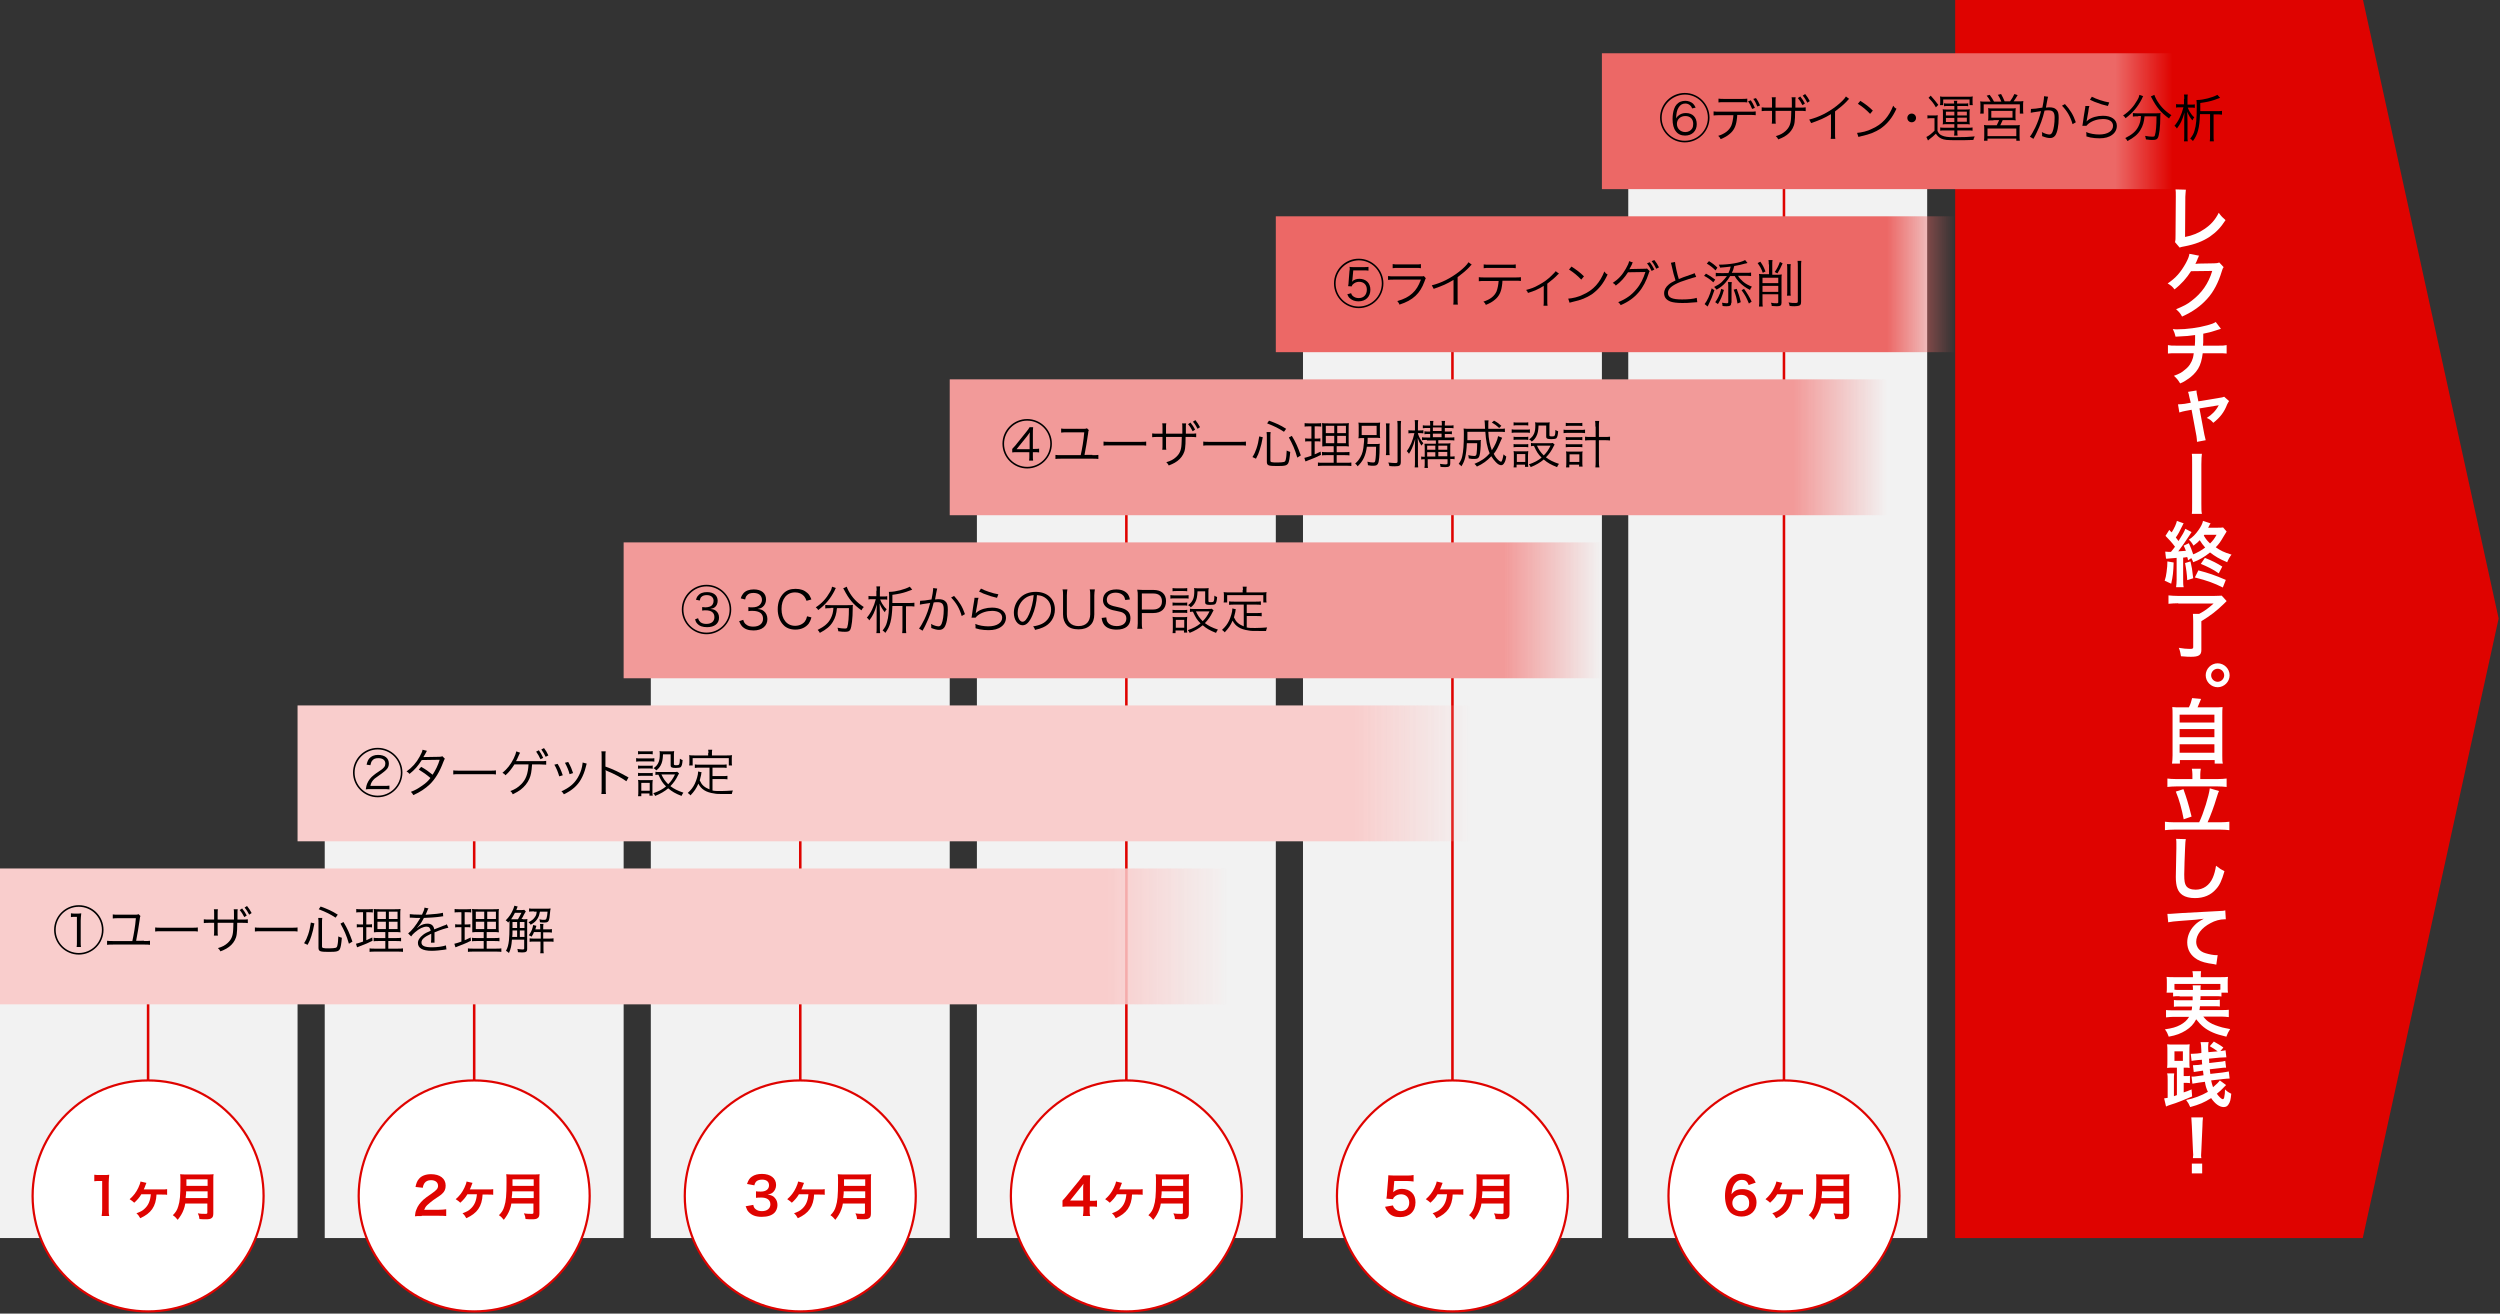<?xml version="1.0" encoding="utf-8"?>
<!-- Generator: Adobe Illustrator 24.0.0, SVG Export Plug-In . SVG Version: 6.00 Build 0)  -->
<svg version="1.1" id="レイヤー_2_1_" xmlns="http://www.w3.org/2000/svg" xmlns:xlink="http://www.w3.org/1999/xlink" x="0px"
	 y="0px" viewBox="0 0 920 483.4" style="enable-background:new 0 0 920 483.4;" xml:space="preserve">
<rect x="0" y="0" width="920" height="483.4" fill="#333333" stroke="none"/>
<style type="text/css">
	.st0{fill:#F2F2F2;}
	.st1{fill:none;stroke:#DF0300;stroke-width:0.939;stroke-miterlimit:10;}
	.st2{fill:url(#SVGID_1_);}
	.st3{fill:url(#SVGID_2_);}
	.st4{fill:url(#SVGID_3_);}
	.st5{fill:url(#SVGID_4_);}
	.st6{fill:#DF0300;}
	.st7{fill:url(#SVGID_5_);}
	.st8{fill:url(#SVGID_6_);}
	.st9{fill:#FFFFFF;stroke:#DF0300;stroke-width:0.817;stroke-miterlimit:10;}
	.st10{enable-background:new    ;}
	.st11{fill:#FFFFFF;}
</style>
<rect x="-0.5" y="325.6" class="st0" width="110" height="130"/>
<rect x="119.5" y="274.6" class="st0" width="110" height="181"/>
<rect x="239.5" y="211.6" class="st0" width="110" height="244"/>
<rect x="359.5" y="164.6" class="st0" width="110" height="291"/>
<rect x="479.5" y="111.6" class="st0" width="110" height="344"/>
<rect x="599.2" y="57.6" class="st0" width="110" height="398"/>
<line class="st1" x1="174.5" y1="284.1" x2="174.5" y2="464.6"/>
<line class="st1" x1="294.5" y1="278.1" x2="294.5" y2="464.6"/>
<line class="st1" x1="414.5" y1="161.1" x2="414.5" y2="464.6"/>
<line class="st1" x1="534.5" y1="117.1" x2="534.5" y2="464.6"/>
<line class="st1" x1="54.5" y1="345.1" x2="54.5" y2="464.6"/>
<line class="st1" x1="656.5" y1="50.1" x2="656.5" y2="464.6"/>
<linearGradient id="SVGID_1_" gradientUnits="userSpaceOnUse" x1="-0.5" y1="138.681" x2="452.5" y2="138.681" gradientTransform="matrix(1 0 0 -1 0 483.281)">
	<stop  offset="0" style="stop-color:#F9CDCC"/>
	<stop  offset="0.9" style="stop-color:#F9CDCC"/>
	<stop  offset="1" style="stop-color:#F9CDCC;stop-opacity:0"/>
</linearGradient>
<rect x="-0.5" y="319.6" class="st2" width="453" height="50"/>
<linearGradient id="SVGID_2_" gradientUnits="userSpaceOnUse" x1="109.5" y1="198.681" x2="541.5" y2="198.681" gradientTransform="matrix(1 0 0 -1 0 483.281)">
	<stop  offset="0" style="stop-color:#F9CDCC"/>
	<stop  offset="0.9" style="stop-color:#F9CDCC"/>
	<stop  offset="1" style="stop-color:#F9CDCC;stop-opacity:0"/>
</linearGradient>
<rect x="109.5" y="259.6" class="st3" width="432" height="50"/>
<linearGradient id="SVGID_3_" gradientUnits="userSpaceOnUse" x1="229.5" y1="258.681" x2="589.5" y2="258.681" gradientTransform="matrix(1 0 0 -1 0 483.281)">
	<stop  offset="0" style="stop-color:#F29A99"/>
	<stop  offset="0.9" style="stop-color:#F29A99"/>
	<stop  offset="1" style="stop-color:#F29A99;stop-opacity:0"/>
</linearGradient>
<rect x="229.5" y="199.6" class="st4" width="360" height="50"/>
<linearGradient id="SVGID_4_" gradientUnits="userSpaceOnUse" x1="349.5" y1="318.681" x2="694.5" y2="318.681" gradientTransform="matrix(1 0 0 -1 0 483.281)">
	<stop  offset="0" style="stop-color:#F29A99"/>
	<stop  offset="0.9" style="stop-color:#F29A99"/>
	<stop  offset="1" style="stop-color:#F29A99;stop-opacity:0"/>
</linearGradient>
<rect x="349.5" y="139.6" class="st5" width="345" height="50"/>
<polygon class="st6" points="869.5,455.6 719.5,455.6 719.5,-0.4 869.5,-0.4 919.5,227.6 "/>
<linearGradient id="SVGID_5_" gradientUnits="userSpaceOnUse" x1="469.5" y1="378.681" x2="719.5" y2="378.681" gradientTransform="matrix(1 0 0 -1 0 483.281)">
	<stop  offset="0" style="stop-color:#EC6866"/>
	<stop  offset="0.9" style="stop-color:#EC6866"/>
	<stop  offset="1" style="stop-color:#EC6866;stop-opacity:0"/>
</linearGradient>
<rect x="469.5" y="79.6" class="st7" width="250" height="50"/>
<linearGradient id="SVGID_6_" gradientUnits="userSpaceOnUse" x1="589.5" y1="438.681" x2="799.5" y2="438.681" gradientTransform="matrix(1 0 0 -1 0 483.281)">
	<stop  offset="0" style="stop-color:#EC6866"/>
	<stop  offset="0.9" style="stop-color:#EC6866"/>
	<stop  offset="1" style="stop-color:#EC6866;stop-opacity:0"/>
</linearGradient>
<rect x="589.5" y="19.6" class="st8" width="210" height="50"/>
<circle class="st9" cx="174.5" cy="440.1" r="42.5"/>
<circle class="st9" cx="294.5" cy="440.1" r="42.5"/>
<circle class="st9" cx="414.5" cy="440.1" r="42.5"/>
<circle class="st9" cx="534.5" cy="440.1" r="42.5"/>
<circle class="st9" cx="656.5" cy="440.1" r="42.5"/>
<circle class="st9" cx="54.5" cy="440.1" r="42.5"/>
<g class="st10">
	<path d="M38.1,342.2c0,5-4.1,9.1-9.1,9.1c-5,0-9.1-4.1-9.1-9.1c0-5,4.1-9.1,9.1-9.1C34,333.1,38.1,337.1,38.1,342.2z M20.5,342.2
		c0,4.7,3.8,8.5,8.5,8.5s8.5-3.8,8.5-8.5c0-4.7-3.8-8.5-8.5-8.5S20.5,337.5,20.5,342.2z M26.3,336.1c0.4,0.1,0.6,0.1,1.3,0.1h1
		c0.5,0,0.6,0,1.3-0.1c-0.1,1-0.2,1.9-0.2,2.7v7.9c0,0.7,0,1.2,0.1,1.8h-1.6c0.1-0.6,0.1-1.1,0.1-1.8v-9.3h-0.8
		c-0.5,0-0.8,0-1.4,0.1V336.1z"/>
	<path d="M53,346.3c1.1,0,1.6,0,2.2-0.1v1.5c-0.6-0.1-1.2-0.1-2.2-0.1H41.6c-1,0-1.6,0-2.2,0.1v-1.5c0.7,0.1,1.1,0.1,2.2,0.1h7.1
		c0.5-2.2,1.1-5.6,1.3-8.4h-6.4c-0.9,0-1.5,0-2.1,0.1v-1.5c0.6,0.1,1,0.1,2.1,0.1h6.1c0.7,0,0.9,0,1.3-0.2l0.7,0.7
		c-0.2,0.3-0.2,0.6-0.3,1.4c-0.4,2.9-0.8,5-1.3,7.7H53z"/>
	<path d="M57.1,341.3c0.6,0.1,1.1,0.1,2.4,0.1h11c1.4,0,1.7,0,2.3-0.1v1.5c-0.6-0.1-1-0.1-2.3-0.1h-11c-1.4,0-1.8,0-2.4,0.1V341.3z"
		/>
	<path d="M86.1,338.4v-1.9c0-1.3,0-1.5-0.1-1.9h1.5c-0.1,0.5-0.1,0.5-0.1,1.8c0,0.4,0,0.4,0,2H89c1.1,0,1.5,0,2.2-0.1v1.4
		c-0.6-0.1-1.2-0.1-2.2-0.1h-1.7c0,3.9-0.2,5.1-0.9,6.4c-0.7,1.3-1.7,2.3-3.1,3.1c-0.7,0.4-1.2,0.6-2.2,1c-0.2-0.5-0.4-0.7-0.9-1.2
		c1.7-0.5,2.6-1,3.6-1.9c1.3-1.2,1.9-2.5,2-4.7c0-0.6,0.1-1.2,0.1-2.7h-5.8v3.2c0,0.8,0,1.1,0.1,1.5h-1.5c0.1-0.4,0.1-0.8,0.1-1.6
		v-3.1h-1.6c-1,0-1.6,0-2.2,0.1v-1.4c0.7,0.1,1.1,0.1,2.2,0.1h1.6v-2.2c0-0.8,0-1.2-0.1-1.6h1.5c-0.1,0.5-0.1,0.7-0.1,1.5v2.3H86.1z
		 M89.1,334.3c0.7,0.9,1.2,1.6,1.7,2.6l-0.9,0.6c-0.5-1-1-1.8-1.7-2.6L89.1,334.3z M90.9,333.4c0.7,0.9,1.2,1.6,1.7,2.6l-0.9,0.6
		c-0.5-1-1-1.8-1.7-2.6L90.9,333.4z"/>
	<path d="M93.8,341.3c0.6,0.1,1.1,0.1,2.4,0.1h11c1.4,0,1.7,0,2.3-0.1v1.5c-0.6-0.1-1-0.1-2.3-0.1h-11c-1.4,0-1.8,0-2.4,0.1V341.3z"
		/>
	<path d="M111.9,347.1c0.8-1.3,1-1.8,1.5-3.2c0.5-1.5,0.7-2.5,1-4.4l1.3,0.3c-0.4,2.1-0.6,3.1-1.1,4.6c-0.4,1.3-0.7,2-1.4,3.3
		L111.9,347.1z M118.5,348.3c0,0.6,0.4,0.7,2.6,0.7c1.1,0,2-0.1,2.4-0.2c0.4-0.1,0.6-0.4,0.7-1.1c0.2-0.8,0.2-1.6,0.3-3.1
		c0.5,0.2,0.8,0.4,1.3,0.5c-0.2,2.4-0.4,3.4-0.7,4.1c-0.5,0.9-1.1,1.1-4.1,1.1c-3.3,0-3.8-0.2-3.8-1.6v-9.1c0-0.6,0-1.1-0.1-1.8h1.5
		c-0.1,0.6-0.1,1.1-0.1,1.8V348.3z M123.5,337.7c-2-1.3-3.4-2-6.2-3.1l0.7-1c2.7,1,4.1,1.6,6.3,3L123.5,337.7z M128.4,347.3
		c-0.5-1.7-0.8-2.6-1.4-4c-0.6-1.3-0.9-2-1.7-3.4l1.1-0.6c1.5,2.5,2.2,4.1,3.3,7.2L128.4,347.3z"/>
	<path d="M132.6,335.7c-0.8,0-1,0-1.5,0.1v-1.3c0.5,0.1,0.9,0.1,1.6,0.1h2.9c0.7,0,1.1,0,1.6-0.1v1.3c-0.5-0.1-0.9-0.1-1.5-0.1h-0.9
		v4.5h0.8c0.6,0,0.8,0,1.3-0.1v1.2c-0.4-0.1-0.8-0.1-1.3-0.1h-0.8v4.8c0.9-0.4,1.3-0.6,2.2-1l0.1,1.2c-1.9,0.9-2.2,1.1-4.9,2.1
		c-0.4,0.2-0.5,0.2-0.8,0.3l-0.4-1.3c0.7-0.2,1.3-0.3,2.6-0.8v-5.3h-1c-0.5,0-0.8,0-1.3,0.1v-1.2c0.4,0.1,0.7,0.1,1.3,0.1h1v-4.5
		H132.6z M140,343c-1.2,0-1.8,0-2.4,0.1c0-0.3,0-0.5,0-0.7c0-0.5,0-0.5,0-1.5v-4c0-1.2,0-1.8-0.1-2.4c0.6,0.1,1.2,0.1,2.5,0.1h5
		c1.3,0,1.9,0,2.4-0.1c-0.1,0.5-0.1,1.3-0.1,2.4v3.8c0,1.2,0,1.9,0.1,2.4c-0.7-0.1-1.2-0.1-2.3-0.1h-2.2v2.2h2.8
		c0.9,0,1.3,0,1.9-0.1v1.3c-0.5-0.1-1-0.1-1.9-0.1h-2.8v2.8h3.5c0.9,0,1.3,0,1.9-0.1v1.3c-0.6-0.1-1-0.1-1.9-0.1h-8.5
		c-0.9,0-1.3,0-1.9,0.1v-1.3c0.5,0.1,0.9,0.1,1.8,0.1h4v-2.8h-2.5c-0.9,0-1.3,0-1.8,0.1v-1.3c0.5,0.1,0.9,0.1,1.8,0.1h2.5V343H140z
		 M138.9,335.5v2.7h3.1v-2.7H138.9z M138.9,339.2v2.7h3.1v-2.7H138.9z M143.1,338.2h3.2v-2.7h-3.2V338.2z M143.1,341.9h3.2v-2.7
		h-3.2V341.9z"/>
	<path d="M155.3,336.6c0.6-1.3,0.9-2,0.9-2.6l1.5,0.3c-0.2,0.2-0.2,0.2-0.5,1c-0.2,0.6-0.5,1.1-0.6,1.3c0.2,0,0.2,0,0.4,0
		c3-0.2,4.9-0.4,6-0.7l0.1,1.3c-0.3,0-0.4,0-0.8,0.1c-2,0.3-4,0.4-6.3,0.5c-0.6,1.1-1,1.9-1.7,2.7c-0.2,0.2-0.6,0.7-0.6,0.7
		c-0.1,0.1-0.2,0.2-0.2,0.2c0,0,0,0,0,0c0,0,0,0,0,0c0,0,0,0,0,0.1c0.7-0.5,0.7-0.5,0.9-0.7c0.9-0.6,1.9-0.9,2.9-0.9
		c1.4,0,2.3,0.7,2.5,2.1c1.4-0.6,2.5-0.9,3.3-1.3c0.9-0.3,1-0.3,1.3-0.6l0.6,1.3c-1,0.2-2.7,0.7-5.1,1.7c0,0.5,0,0.7,0,1.2
		c0,0.2,0,0.7,0,1c0,0.4,0,0.7,0,0.9c0,0.3,0,0.4,0,0.7l-1.3,0c0.1-0.4,0.1-1.6,0.1-2.7c0-0.3,0-0.3,0-0.6c-2.6,1.2-3.6,2.1-3.6,3.2
		c0,1.3,1.2,1.8,3.9,1.8c1.9,0,4-0.3,5.1-0.7l0.2,1.5c-0.3,0-0.4,0-0.8,0.1c-1.5,0.2-3.2,0.4-4.6,0.4c-3.4,0-5.1-1-5.1-2.9
		c0-1,0.6-2,1.9-3c0.6-0.5,1.6-1,2.8-1.5c-0.2-1-0.6-1.5-1.5-1.5c-1.2,0-2.7,0.7-4.2,2c-0.7,0.6-1.2,1.1-1.5,1.6l-1.1-1.1
		c1.3-1,2.9-3,4.3-5.4c0.1-0.1,0.1-0.1,0.2-0.3c-0.1,0-0.3,0-0.4,0c-0.3,0-2.1,0-2.8-0.1c-0.1,0-0.2,0-0.3,0c-0.2,0-0.2,0-0.4,0
		l0-1.3c0.7,0.1,2.1,0.2,4.1,0.2H155.3z"/>
	<path d="M168.8,335.7c-0.8,0-1,0-1.5,0.1v-1.3c0.5,0.1,0.9,0.1,1.6,0.1h2.9c0.7,0,1.1,0,1.6-0.1v1.3c-0.5-0.1-0.9-0.1-1.5-0.1H171
		v4.5h0.8c0.6,0,0.8,0,1.3-0.1v1.2c-0.4-0.1-0.8-0.1-1.3-0.1H171v4.8c0.9-0.4,1.3-0.6,2.2-1l0.1,1.2c-1.9,0.9-2.2,1.1-4.9,2.1
		c-0.4,0.2-0.5,0.2-0.8,0.3l-0.4-1.3c0.7-0.2,1.3-0.3,2.6-0.8v-5.3h-1c-0.5,0-0.8,0-1.3,0.1v-1.2c0.4,0.1,0.7,0.1,1.3,0.1h1v-4.5
		H168.8z M176.2,343c-1.2,0-1.8,0-2.4,0.1c0-0.3,0-0.5,0-0.7c0-0.5,0-0.5,0-1.5v-4c0-1.2,0-1.8-0.1-2.4c0.6,0.1,1.2,0.1,2.5,0.1h5
		c1.3,0,1.9,0,2.4-0.1c-0.1,0.5-0.1,1.3-0.1,2.4v3.8c0,1.2,0,1.9,0.1,2.4c-0.7-0.1-1.2-0.1-2.3-0.1h-2.2v2.2h2.8
		c0.9,0,1.3,0,1.9-0.1v1.3c-0.5-0.1-1-0.1-1.9-0.1h-2.8v2.8h3.5c0.9,0,1.3,0,1.9-0.1v1.3c-0.6-0.1-1-0.1-1.9-0.1h-8.5
		c-0.9,0-1.3,0-1.9,0.1v-1.3c0.5,0.1,0.9,0.1,1.8,0.1h4v-2.8h-2.5c-0.9,0-1.3,0-1.8,0.1v-1.3c0.5,0.1,0.9,0.1,1.8,0.1h2.5V343H176.2
		z M175.1,335.5v2.7h3.1v-2.7H175.1z M175.1,339.2v2.7h3.1v-2.7H175.1z M179.3,338.2h3.2v-2.7h-3.2V338.2z M179.3,341.9h3.2v-2.7
		h-3.2V341.9z"/>
	<path d="M192.4,338.3c0.7,0,1.2,0,1.7-0.1c-0.1,0.4-0.1,0.9-0.1,1.7v9.3c0,1-0.4,1.3-1.9,1.3c-0.3,0-0.4,0-1.5-0.1
		c0-0.4-0.1-0.7-0.2-1.2c0.7,0.1,1.4,0.2,1.8,0.2c0.6,0,0.7-0.1,0.7-0.4v-3.2h-4.5c-0.2,2.4-0.4,3.3-1.1,4.9
		c-0.6-0.5-0.6-0.5-1.1-0.8c0.6-1.1,0.9-2.1,1.1-3.9c0.1-1.3,0.2-2.5,0.2-5.6c0-0.5,0-1,0-1.5c-0.2,0.2-0.2,0.3-0.5,0.6
		c-0.3-0.4-0.4-0.5-0.9-0.8c1.3-1.3,2.1-2.5,2.8-4.2c0.2-0.5,0.3-0.8,0.4-1.2l1.2,0.3c-0.1,0.2-0.1,0.2-0.2,0.5
		c-0.2,0.5-0.3,0.7-0.3,0.8h1.8c0.6,0,0.8,0,1.1-0.1l0.6,0.6c-0.2,0.3-0.3,0.5-0.7,1.2c-0.2,0.5-0.6,1.2-0.9,1.6H192.4z
		 M190.6,338.3c0.4-0.7,0.8-1.4,1.3-2.4h-2.4c-0.4,0.8-0.8,1.5-1.4,2.4c0.5,0,0.7,0,1.4,0H190.6z M190.3,344.8v-2.4h-1.7
		c0,1.5,0,1.5-0.1,2.4H190.3z M188.6,339.3v1.3l0,0.9h1.7v-2.2H188.6z M193,339.3h-1.7v2.2h1.7V339.3z M193,342.4h-1.7v2.4h1.7
		V342.4z M196.5,335.4c-0.9,0-1.4,0-1.8,0.1v-1.2c0.5,0.1,1,0.1,1.9,0.1h4.3c0.7,0,1.3,0,1.7-0.1c0,0.3,0,0.4-0.1,0.7
		c-0.1,1-0.2,2.1-0.3,2.8c-0.2,1.3-0.6,1.7-1.8,1.7c-0.5,0-1,0-1.7-0.1c0-0.5-0.1-0.7-0.2-1.1c0.7,0.2,1.3,0.2,1.7,0.2
		c0.6,0,0.7-0.1,0.9-0.5c0.2-0.6,0.3-1.3,0.4-2.5h-2.8c-0.2,1.1-0.4,1.7-0.8,2.4c-0.6,1-1.2,1.6-2.6,2.4c-0.2-0.3-0.4-0.6-0.8-0.9
		c1.3-0.7,1.9-1.2,2.4-2c0.4-0.6,0.5-0.9,0.6-1.9H196.5z M196.5,343c-0.2,0.6-0.4,1-0.9,1.7c-0.4-0.3-0.6-0.4-1-0.5
		c0.7-1,1.1-1.7,1.4-2.9c0.1-0.5,0.2-0.7,0.2-0.9l1.2,0.3c-0.3,1-0.3,1-0.4,1.3h1.8v-0.5c0-0.6,0-1-0.1-1.5h1.3
		c-0.1,0.5-0.1,0.9-0.1,1.5v0.5h1.4c0.9,0,1.4,0,1.8-0.1v1.3c-0.5-0.1-1-0.1-1.8-0.1h-1.4v2.3h2c0.7,0,1.2,0,1.8-0.1v1.3
		c-0.5-0.1-0.9-0.1-1.7-0.1h-2v2.6c0,0.7,0,1.2,0.1,1.7h-1.3c0.1-0.5,0.1-1,0.1-1.7v-2.6h-2.4c-0.7,0-1.1,0-1.6,0.1v-1.3
		c0.5,0.1,1,0.1,1.7,0.1h2.4V343H196.5z"/>
</g>
<g class="st10">
	<path d="M148.1,284.3c0,5-4.1,9.1-9.1,9.1c-5,0-9.1-4.1-9.1-9.1c0-5,4.1-9.1,9.1-9.1C144,275.2,148.1,279.3,148.1,284.3z
		 M130.5,284.3c0,4.7,3.8,8.5,8.5,8.5s8.5-3.8,8.5-8.5c0-4.7-3.8-8.5-8.5-8.5S130.5,279.7,130.5,284.3z M136.4,290.4
		c-1,0-1.2,0-1.8,0.1c0.2-1.3,0.3-1.5,0.5-2.1c0.5-1.2,1.3-2.3,2.5-3.2c0.4-0.3,0.7-0.6,2.4-1.7c1.3-0.9,1.8-1.5,1.8-2.5
		c0-1.3-1-2-2.6-2c-1.1,0-1.8,0.3-2.3,1c-0.3,0.4-0.4,0.8-0.6,1.6l-1.4-0.2c0.3-1.2,0.5-1.7,1-2.3c0.7-0.8,1.8-1.3,3.2-1.3
		c2.5,0,4,1.2,4,3.2c0,0.9-0.3,1.7-1.1,2.4c-0.4,0.4-0.7,0.6-1.6,1.3c-1.3,0.9-2.1,1.5-2.5,1.8c-0.9,0.8-1.4,1.6-1.6,2.7h5.1
		c0.8,0,1.3,0,1.9-0.1v1.4c-0.7-0.1-1.3-0.1-2-0.1H136.4z"/>
	<path d="M157.1,276.3c-0.2,0.4-0.2,0.4-0.7,1.3c-0.2,0.4-0.4,0.7-0.6,1c0.3,0,0.3,0,5.9-0.1c0.5,0,0.8-0.1,1.1-0.2l0.9,0.9
		c-0.2,0.3-0.2,0.4-0.6,1.3c-1.3,3.5-3,6.3-5,8.2c-1.6,1.5-3.5,2.8-6,3.9c-0.3-0.6-0.5-0.8-0.9-1.2c1.6-0.6,2.6-1.2,3.9-2.1
		c1.5-1,2.4-1.8,3.3-3c-1.4-1.2-2.8-2.2-4.3-3.1l0.9-1c1.6,0.9,2.7,1.7,4.2,2.9c1.1-1.7,2-3.5,2.6-5.5l-6.6,0.1
		c-1.3,2.1-2.6,3.6-4.5,5.1c-0.4-0.5-0.6-0.6-1.1-0.9c2.1-1.5,3.6-3.2,4.8-5.4c0.6-1.1,1-1.9,1.1-2.6L157.1,276.3z"/>
	<path d="M166.8,283.5c0.6,0.1,1.1,0.1,2.4,0.1h11c1.4,0,1.7,0,2.3-0.1v1.5c-0.6-0.1-1-0.1-2.3-0.1h-11c-1.4,0-1.8,0-2.4,0.1V283.5z
		"/>
	<path d="M195.8,281.3c-0.2,2.8-0.4,3.9-1,5.3c-0.7,1.6-1.8,2.9-3.2,4c-0.8,0.6-1.5,1-2.9,1.7c-0.3-0.6-0.4-0.8-0.9-1.2
		c1.7-0.6,2.8-1.3,4-2.5c1.7-1.7,2.5-3.8,2.7-7.3h-5.2c-1.1,1.7-1.9,2.8-3.3,4c-0.3-0.4-0.5-0.6-1.1-0.9c1.7-1.4,3-3,4.1-5.2
		c0.6-1.2,0.8-1.9,1-2.7l1.4,0.5c-0.2,0.3-0.2,0.4-0.5,1c-0.4,1-0.8,1.7-1,2.1c0.2,0,0.2,0,0.4,0c0.1,0,0.1,0,0.2,0
		c0.2,0,0.3,0,0.4,0h7.8c1.2,0,1.6,0,2.3-0.1v1.4c-0.5,0-0.5,0-2.4-0.1H195.8z M198.3,276.1c0.7,1,1,1.5,1.6,2.8l-1,0.5
		c-0.5-1.1-0.9-1.8-1.6-2.8L198.3,276.1z M200.2,275.3c0.7,0.9,1.1,1.6,1.6,2.7l-1,0.5c-0.4-0.9-0.9-1.7-1.6-2.7L200.2,275.3z"/>
	<path d="M205.2,281.1c0.8,1.3,1.2,2.2,1.9,4.2l-1.3,0.4c-0.5-1.7-1-2.9-1.8-4.3L205.2,281.1z M215.9,281c-0.1,0.3-0.1,0.3-0.4,1.5
		c-0.3,1.3-1,3.1-1.7,4.3c-1.3,2.3-3.3,4.1-6.3,5.5c-0.3-0.5-0.4-0.7-0.9-1.1c2.9-1.3,4.7-2.8,6-5c0.7-1.2,1.3-2.6,1.6-4.1
		c0.1-0.6,0.2-1.1,0.2-1.3v-0.1c0-0.1,0-0.1,0-0.1L215.9,281z M209.1,280.4c1,1.8,1.3,2.6,1.8,4.1l-1.3,0.4
		c-0.3-1.3-0.9-2.7-1.7-4.2L209.1,280.4z"/>
	<path d="M221.3,292.2c0.1-0.5,0.1-1,0.1-2v-11.8c0-1,0-1.5-0.1-1.9h1.6c-0.1,0.5-0.1,0.9-0.1,2v3.6c2.9,1,5.1,2.1,8.5,4l-0.8,1.4
		c-1.8-1.3-4.4-2.7-7.1-3.8c-0.3-0.1-0.4-0.2-0.6-0.3l0,0c0.1,0.4,0.1,0.6,0.1,1.1v5.7c0,1.1,0,1.5,0.1,2H221.3z"/>
	<path d="M234.2,279c0.4,0.1,0.8,0.1,1.5,0.1h3.6c0.8,0,1.1,0,1.5-0.1v1.3c-0.4-0.1-0.7-0.1-1.4-0.1h-3.8c-0.6,0-1,0-1.5,0.1V279z
		 M234.8,276.4c0.5,0.1,0.8,0.1,1.4,0.1h2.6c0.6,0,1,0,1.4-0.1v1.2c-0.5-0.1-0.8-0.1-1.4-0.1h-2.6c-0.6,0-1,0-1.4,0.1V276.4z
		 M234.8,293c0.1-0.6,0.1-1.1,0.1-1.8v-2.6c0-0.7,0-1.1-0.1-1.6c0.5,0.1,1,0.1,1.5,0.1h2.5c0.8,0,1,0,1.4-0.1c0,0.4-0.1,0.8-0.1,1.5
		v2.7c0,0.6,0,1.1,0.1,1.6h-1.2V292H236v1H234.8z M234.8,281.7c0.4,0.1,0.7,0.1,1.4,0.1h2.7c0.7,0,0.9,0,1.3-0.1v1.2
		c-0.5-0.1-0.8-0.1-1.3-0.1h-2.7c-0.6,0-0.9,0-1.4,0.1V281.7z M234.8,284.4c0.4,0.1,0.7,0.1,1.4,0.1h2.7c0.6,0,1,0,1.3-0.1v1.2
		c-0.5-0.1-0.7-0.1-1.3-0.1h-2.7c-0.6,0-0.9,0-1.4,0.1V284.4z M236,291h3.1v-2.9H236V291z M249.9,284.6c-0.1,0.2-0.1,0.2-0.4,0.7
		c-0.7,1.5-1.6,2.8-2.8,4c1.3,1,2.7,1.7,4.8,2.4c-0.3,0.4-0.5,0.7-0.7,1.2c-2.3-0.9-3.5-1.6-4.9-2.8c-1.3,1.1-2.8,2-4.8,2.8
		c-0.2-0.5-0.4-0.7-0.7-1c2-0.7,3.4-1.4,4.7-2.5c-1.3-1.3-1.8-2.1-2.8-4.3c-0.5,0-0.7,0-1.1,0.1v-1.2c0.4,0.1,0.8,0.1,1.3,0.1h5.3
		c0.8,0,1.1,0,1.4-0.1L249.9,284.6z M244,277.5c-0.1,2.1-0.3,3.1-0.9,4.2c-0.4,0.7-0.8,1.2-1.6,1.8c-0.3-0.4-0.6-0.6-1-0.8
		c1-0.7,1.5-1.3,1.9-2.3c0.3-0.8,0.4-1.6,0.4-2.9c0-0.5,0-0.6-0.1-1.1c0.5,0.1,1,0.1,1.5,0.1h2.3c0.7,0,1.2,0,1.6-0.1
		c-0.1,0.5-0.1,1-0.1,1.8v3c0,0.3,0.2,0.4,0.8,0.4c0.8,0,1-0.1,1.1-0.3c0.2-0.3,0.3-1,0.3-2.1c0.5,0.3,0.6,0.4,1,0.5
		c-0.1,1.5-0.3,2.2-0.7,2.6c-0.3,0.2-0.8,0.3-1.8,0.3c-1.5,0-1.9-0.2-1.9-1v-4H244z M243.4,285c0.7,1.5,1.3,2.4,2.5,3.6
		c1.1-1.1,1.7-2,2.5-3.6H243.4z"/>
	<path d="M261,282.5h-3.4c-0.8,0-1.3,0-1.9,0.1v-1.3c0.5,0.1,1,0.1,1.9,0.1h7.9c0.8,0,1.4,0,1.9-0.1v1.3c-0.5-0.1-1-0.1-1.9-0.1
		h-3.3v3.1h3.7c0.8,0,1.3,0,1.8-0.1v1.3c-0.6-0.1-1-0.1-1.8-0.1h-3.7v4.2c0.8,0.2,1.7,0.2,3.1,0.2c1.5,0,2.8-0.1,4.4-0.2
		c-0.2,0.5-0.3,0.8-0.4,1.3c-1.7,0-1.8,0-2.3,0c-2.8,0-3.2,0-4.2-0.2c-3-0.4-4.8-1.6-5.8-3.6c-0.8,1.8-1.5,2.8-2.9,4.3
		c-0.3-0.4-0.5-0.5-1-0.9c1.3-1.2,1.9-2,2.6-3.4c0.6-1.3,1.2-3.2,1.2-4.3c0-0.1,0-0.1,0-0.2l1.3,0.3c-0.1,0.2-0.1,0.2-0.2,1
		c-0.1,0.5-0.4,1.6-0.5,2c0.5,1,0.8,1.5,1.5,2.1c0.6,0.5,1.2,0.8,2.1,1.2V282.5z M260.7,277.1c0-0.4,0-0.7-0.1-1.2h1.5
		c-0.1,0.4-0.1,0.8-0.1,1.2v0.9h5.5c0.7,0,1.3,0,1.9-0.1c-0.1,0.4-0.1,0.8-0.1,1.3v1.2c0,0.6,0,0.9,0.1,1.3h-1.2v-2.7h-13.3v2.7
		h-1.3c0.1-0.4,0.1-0.8,0.1-1.3v-1.2c0-0.5,0-0.9-0.1-1.3c0.6,0.1,1.2,0.1,1.9,0.1h5.1V277.1z"/>
</g>
<g class="st10">
	<path d="M269.1,224.3c0,5-4.1,9.1-9.1,9.1c-5,0-9.1-4.1-9.1-9.1c0-5,4.1-9.1,9.1-9.1C265,215.2,269.1,219.3,269.1,224.3z
		 M251.5,224.3c0,4.7,3.8,8.5,8.5,8.5s8.5-3.8,8.5-8.5c0-4.7-3.8-8.5-8.5-8.5S251.5,219.7,251.5,224.3z M256.9,227.5
		c0.2,0.8,0.5,1.1,0.9,1.5c0.6,0.4,1.2,0.6,2.1,0.6c1.9,0,3-0.9,3-2.5c0-1.6-1.1-2.5-3.2-2.5c-0.4,0-0.8,0-1.3,0.1v-1.3
		c0.4,0,0.9,0.1,1.2,0.1c0.5,0,1.2-0.1,1.7-0.3c0.8-0.3,1.3-1.1,1.3-2.1c0-1.3-1-2.1-2.5-2.1c-0.8,0-1.5,0.2-1.9,0.6
		c-0.4,0.3-0.5,0.6-0.7,1.4l-1.4-0.3c0.3-0.8,0.4-1.1,0.8-1.5c0.7-0.9,1.8-1.3,3.3-1.3c2.4,0,3.9,1.2,3.9,3.2c0,1-0.4,1.9-1.1,2.4
		c-0.4,0.3-0.8,0.4-1.6,0.6c1,0.1,1.5,0.2,2.1,0.7c0.7,0.6,1.1,1.4,1.1,2.5c0,2.2-1.7,3.5-4.4,3.5c-1.6,0-2.8-0.4-3.6-1.3
		c-0.4-0.4-0.6-0.8-0.8-1.6L256.9,227.5z"/>
	<path d="M273.5,228.1c0.3,1,0.6,1.4,1.2,1.8c0.6,0.5,1.5,0.7,2.5,0.7c2.2,0,3.6-1.1,3.6-2.9c0-1.9-1.3-2.9-3.9-2.9
		c-0.5,0-1,0-1.5,0.1v-1.5c0.4,0.1,0.9,0.1,1.4,0.1c1.3,0,2.2-0.3,2.8-0.9c0.5-0.5,0.8-1.2,0.8-1.8c0-1.6-1.1-2.6-3.1-2.6
		c-1.2,0-2,0.3-2.5,1c-0.3,0.3-0.4,0.6-0.6,1.4l-1.6-0.4c0.3-1,0.6-1.4,1-1.9c0.8-0.9,2.1-1.4,3.8-1.4c2.8,0,4.5,1.4,4.5,3.7
		c0,1.2-0.5,2.2-1.3,2.8c-0.5,0.4-0.9,0.5-1.8,0.7c1.1,0.1,1.7,0.3,2.3,0.8c0.8,0.6,1.3,1.7,1.3,2.9c0,2.6-2,4.2-5.1,4.2
		c-1.9,0-3.3-0.5-4.3-1.6c-0.4-0.5-0.6-0.9-1-1.8L273.5,228.1z"/>
	<path d="M296.8,221.1c-0.3-0.8-0.5-1.2-0.9-1.7c-0.8-0.9-1.9-1.4-3.3-1.4c-3.1,0-5,2.4-5,6.1c0,3.8,2,6.2,5,6.2
		c1.5,0,2.8-0.6,3.6-1.6c0.4-0.6,0.6-1,0.8-1.9l1.6,0.4c-0.3,1.1-0.6,1.7-1,2.3c-1.1,1.4-2.8,2.2-4.9,2.2c-1.8,0-3.4-0.6-4.4-1.7
		c-1.3-1.3-2.1-3.4-2.1-5.8c0-2.5,0.8-4.5,2.2-5.9c1.1-1.1,2.5-1.6,4.4-1.6c1.8,0,3.2,0.5,4.3,1.5c0.7,0.6,1,1.2,1.5,2.4
		L296.8,221.1z"/>
	<path d="M307.6,216.4c-0.2,0.2-0.2,0.4-0.5,1c-1.5,2.9-3.3,5.1-6,7.1c-0.2-0.4-0.5-0.7-0.9-1c2.3-1.5,3.9-3.3,5.2-5.6
		c0.5-0.8,0.7-1.4,0.8-2L307.6,216.4z M305.7,223.8c-0.7,0-1.4,0-2,0.1v-1.3c0.6,0.1,1.2,0.1,2,0.1h6.2c0.9,0,1.4,0,2-0.1
		c-0.1,0.3-0.1,0.5-0.1,1.3c0,3.7-0.4,6.9-0.9,7.8c-0.3,0.6-0.8,0.8-1.9,0.8c-0.6,0-1.3,0-2.5-0.2c-0.1-0.5-0.1-0.8-0.3-1.3
		c1,0.2,2,0.3,2.7,0.3c0.6,0,0.8-0.1,0.9-0.5c0.4-1.2,0.6-3.7,0.6-7h-4.4c-0.2,2.1-0.6,3.5-1.5,5c-1,1.7-2.5,2.9-4.8,4.1
		c-0.2-0.4-0.4-0.7-0.8-1.1c2.4-1.2,3.9-2.4,4.8-4.2c0.6-1.2,0.9-2.2,1-3.9H305.7z M311.6,215.9c0.2,0.5,0.3,0.9,0.7,1.6
		c1.4,2.5,3,4.2,5.6,5.9c-0.4,0.3-0.6,0.7-0.9,1.2c-3-2.2-4.6-4.1-6.4-7.6c-0.1-0.2-0.2-0.4-0.3-0.5L311.6,215.9z"/>
	<path d="M322.6,217.4c0-0.7,0-1.1-0.1-1.6h1.4c-0.1,0.5-0.1,0.9-0.1,1.6v2.1h1.4c0.6,0,0.8,0,1.3-0.1v1.3c-0.4-0.1-0.7-0.1-1.3-0.1
		h-1.3c0.3,0.7,0.4,1,0.7,1.5c0.6,0.9,0.9,1.4,1.7,2.1c-0.3,0.3-0.4,0.5-0.7,1.1c-0.9-1.1-1.4-1.9-1.9-3.2c0,1.1,0.1,2.3,0.1,3.5
		v5.6c0,0.8,0,1.3,0.1,1.8h-1.4c0.1-0.5,0.1-1,0.1-1.8v-5.4c0-1.1,0-2.2,0.1-3.4c-0.9,3-1.5,4.2-2.8,5.9c-0.3-0.5-0.5-0.7-0.9-1
		c1.4-1.6,2.6-4,3.3-6.8h-1.5c-0.6,0-0.8,0-1.2,0.1v-1.3c0.4,0.1,0.7,0.1,1.3,0.1h1.6V217.4z M334.3,221.9c0.9,0,1.5,0,2.2-0.1v1.4
		c-0.7-0.1-1.3-0.1-2.2-0.1h-0.9v7.8c0,0.8,0,1.5,0.1,2.1H332c0.1-0.6,0.1-1.4,0.1-2.1V223h-3.7c-0.2,5.1-0.8,7.5-2.6,9.9
		c-0.3-0.4-0.6-0.6-1-0.9c0.8-1,1.3-1.8,1.6-3c0.6-1.9,0.8-4.4,0.8-8.5c0-1.4,0-2.1-0.1-2.7c0.1,0,0.2,0,0.3,0
		c2.1,0,5.6-0.9,7.4-1.9l0.9,1.1c-0.3,0.1-0.3,0.1-2.2,0.8c-1.5,0.5-2.9,0.8-5.1,1.1v1.6c0,0.4,0,0.8,0,1.4H334.3z"/>
	<path d="M338.6,221.1c0.7,0,2.7-0.2,4.2-0.5c0.3-1.4,0.6-3.2,0.6-4c0,0,0-0.1,0-0.2l1.5,0.2c-0.1,0.4-0.2,0.7-0.4,1.8
		c-0.1,0.6-0.2,1.3-0.4,2.2c0.4,0,0.7-0.1,1.1-0.1c1.3,0,2.1,0.2,2.7,0.8c0.7,0.6,0.9,1.5,0.9,3.1c0,2.9-0.5,5.4-1.3,6.5
		c-0.5,0.6-1,0.9-1.9,0.9c-0.8,0-1.6-0.2-2.9-0.7c0-0.3,0-0.4,0-0.7c0-0.3,0-0.4-0.1-0.8c1.1,0.6,2.1,0.9,2.8,0.9
		c0.5,0,0.8-0.3,1.1-0.9c0.5-1.2,0.8-3.2,0.8-5.3c0-2-0.6-2.7-2.3-2.7c-0.4,0-0.7,0-1.4,0.1c-0.7,3-1.6,5.4-2.9,8.1
		c-0.2,0.5-0.6,1.2-1.2,2.3l-1.3-0.8c0.6-0.7,1.3-2,2-3.4c0.9-1.9,1.5-3.6,2.1-6c-1.6,0.2-2.5,0.4-2.7,0.4c-0.4,0.1-0.6,0.1-1.1,0.2
		L338.6,221.1z M351.1,219.3c1.9,2.1,3.1,4,4,6.7l-1.2,0.7c-0.7-2.6-2-4.9-3.9-6.8L351.1,219.3z"/>
	<path d="M360.1,220c-0.2,0.6-0.3,1-0.4,2.1c-0.5,2.8-0.5,2.9-0.6,3.3c0,0.2,0,0.3-0.1,0.4l0,0c0.2-0.3,0.4-0.4,0.6-0.6
		c1.3-1,3.4-1.6,5.5-1.6c3.1,0,5.1,1.4,5.1,3.7c0,1.3-0.6,2.5-1.7,3.3c-1.2,0.9-2.7,1.3-4.7,1.3c-1.1,0-2.3-0.1-3.3-0.3
		c-0.4-0.1-0.4-0.1-1.5-0.4c0-0.2,0-0.3,0-0.4c0-0.4,0-0.7-0.1-1.2c1.4,0.6,3.2,0.9,4.8,0.9c3.1,0,5.1-1.3,5.1-3.2
		c0-1.6-1.4-2.5-3.7-2.5c-1.9,0-3.9,0.6-5.3,1.7c-0.3,0.2-0.4,0.4-0.8,0.8l-1.5,0c0.1-0.3,0.1-0.5,0.2-1.1c0.2-1.4,0.5-3.6,0.8-5.2
		c0.1-0.5,0.1-0.7,0.1-1L360.1,220z M361,216.6c1.5,0.8,4.4,1.8,6.4,2.1l-0.5,1.3c-2.4-0.6-2.4-0.6-3.7-1.1
		c-1.2-0.4-1.2-0.4-2.9-1.2L361,216.6z"/>
	<path d="M379.9,226.5c-1.1,2.5-2.2,3.6-3.6,3.6c-1.8,0-3.2-2-3.2-4.6c0-1.9,0.7-3.8,2-5.2c1.5-1.7,3.6-2.5,6.1-2.5
		c2.1,0,4,0.7,5.2,1.9c1.2,1.2,1.8,2.8,1.8,4.6c0,2.9-1.6,5.4-4.4,6.6c-0.9,0.4-1.6,0.6-2.9,0.9c-0.2-0.6-0.3-0.8-0.7-1.3
		c1.4-0.2,2.3-0.5,3.2-0.9c2.1-1,3.4-3,3.4-5.3c0-2.2-1.1-3.9-3-4.8c-0.7-0.3-1.3-0.4-2.2-0.5C381.5,221.6,380.8,224.5,379.9,226.5z
		 M377.6,219.9c-1.9,1.2-3.1,3.3-3.1,5.7c0,1.8,0.8,3.2,1.8,3.2c0.8,0,1.6-0.9,2.4-2.8c0.8-1.8,1.5-4.6,1.7-7
		C379.3,219.1,378.4,219.4,377.6,219.9z"/>
	<path d="M402.9,217c-0.1,0.7-0.2,1.2-0.2,2.1v7c0,1.7-0.5,3.1-1.5,4c-1,1-2.5,1.5-4.3,1.5c-1.9,0-3.4-0.5-4.3-1.5
		c-0.9-1-1.4-2.3-1.4-4v-7c0-1,0-1.5-0.2-2.2h1.8c-0.1,0.6-0.2,1.2-0.2,2.2v7c0,2.7,1.6,4.3,4.3,4.3c1.5,0,2.6-0.5,3.3-1.3
		c0.6-0.7,1-1.8,1-3v-7c0-1,0-1.5-0.2-2.2H402.9z"/>
	<path d="M414.1,220.8c-0.2-0.8-0.3-1.1-0.7-1.6c-0.6-0.7-1.6-1.1-2.8-1.1c-2,0-3.3,1-3.3,2.6c0,1,0.5,1.7,1.7,2.1
		c0.5,0.2,0.5,0.2,2.7,0.7c3,0.6,4.3,1.8,4.3,4c0,2.7-1.8,4.2-5.1,4.2c-2.1,0-3.7-0.6-4.6-1.8c-0.5-0.7-0.7-1.3-0.9-2.5l1.7-0.2
		c0.1,0.9,0.2,1.4,0.6,1.9c0.6,0.8,1.8,1.3,3.2,1.3c2.3,0,3.6-1.1,3.6-2.8c0-0.9-0.4-1.6-1.1-2c-0.6-0.4-0.8-0.4-3.1-0.9
		c-1.2-0.2-1.9-0.5-2.6-0.9c-1.2-0.7-1.8-1.7-1.8-3c0-2.4,1.9-3.9,4.9-3.9c1.9,0,3.3,0.6,4.2,1.7c0.4,0.6,0.6,1,0.8,2L414.1,220.8z"
		/>
	<path d="M418.5,231.5c0.1-0.7,0.2-1.2,0.2-2.1v-10.2c0-0.8,0-1.4-0.2-2.2c0.7,0,1.2,0.1,2.1,0.1h3.9c2.9,0,4.6,1.5,4.6,4.1
		c0,2.8-1.7,4.4-4.7,4.4h-4.2v3.7c0,0.9,0,1.5,0.2,2.1H418.5z M424.4,224.3c2,0,3.2-1.1,3.2-3c0-1.9-1.1-2.9-3.2-2.9h-4.2v5.9H424.4
		z"/>
	<path d="M430.8,219c0.4,0.1,0.8,0.1,1.5,0.1h3.6c0.8,0,1.1,0,1.5-0.1v1.3c-0.4-0.1-0.7-0.1-1.4-0.1h-3.8c-0.6,0-1,0-1.5,0.1V219z
		 M431.5,216.4c0.5,0.1,0.8,0.1,1.4,0.1h2.6c0.6,0,1,0,1.4-0.1v1.2c-0.5-0.1-0.8-0.1-1.4-0.1h-2.6c-0.6,0-1,0-1.4,0.1V216.4z
		 M431.5,233c0.1-0.6,0.1-1.1,0.1-1.8v-2.6c0-0.7,0-1.1-0.1-1.6c0.5,0.1,1,0.1,1.5,0.1h2.5c0.8,0,1,0,1.4-0.1c0,0.4-0.1,0.8-0.1,1.5
		v2.7c0,0.6,0,1.1,0.1,1.6h-1.2V232h-3.1v1H431.5z M431.5,221.7c0.4,0.1,0.7,0.1,1.4,0.1h2.7c0.7,0,0.9,0,1.3-0.1v1.2
		c-0.5-0.1-0.8-0.1-1.3-0.1h-2.7c-0.6,0-0.9,0-1.4,0.1V221.7z M431.5,224.4c0.4,0.1,0.7,0.1,1.4,0.1h2.7c0.6,0,1,0,1.3-0.1v1.2
		c-0.5-0.1-0.7-0.1-1.3-0.1h-2.7c-0.6,0-0.9,0-1.4,0.1V224.4z M432.7,231h3.1v-2.9h-3.1V231z M446.6,224.6c-0.1,0.2-0.1,0.2-0.4,0.7
		c-0.7,1.5-1.6,2.8-2.8,4c1.3,1,2.7,1.7,4.8,2.4c-0.3,0.4-0.5,0.7-0.7,1.2c-2.3-0.9-3.5-1.6-4.9-2.8c-1.3,1.1-2.8,2-4.8,2.8
		c-0.2-0.5-0.4-0.7-0.7-1c2-0.7,3.4-1.4,4.7-2.5c-1.3-1.3-1.8-2.1-2.8-4.3c-0.5,0-0.7,0-1.1,0.1v-1.2c0.4,0.1,0.8,0.1,1.3,0.1h5.3
		c0.8,0,1.1,0,1.4-0.1L446.6,224.6z M440.7,217.5c-0.1,2.1-0.3,3.1-0.9,4.2c-0.4,0.7-0.8,1.2-1.6,1.8c-0.3-0.4-0.6-0.6-1-0.8
		c1-0.7,1.5-1.3,1.9-2.3c0.3-0.8,0.4-1.6,0.4-2.9c0-0.5,0-0.6-0.1-1.1c0.5,0.1,1,0.1,1.5,0.1h2.3c0.7,0,1.2,0,1.6-0.1
		c-0.1,0.5-0.1,1-0.1,1.8v3c0,0.3,0.2,0.4,0.8,0.4c0.8,0,1-0.1,1.1-0.3c0.2-0.3,0.3-1,0.3-2.1c0.5,0.3,0.6,0.4,1,0.5
		c-0.1,1.5-0.3,2.2-0.7,2.6c-0.3,0.2-0.8,0.3-1.8,0.3c-1.5,0-1.9-0.2-1.9-1v-4H440.7z M440.1,225c0.7,1.5,1.3,2.4,2.5,3.6
		c1.1-1.1,1.7-2,2.5-3.6H440.1z"/>
	<path d="M457.6,222.5h-3.4c-0.8,0-1.3,0-1.9,0.1v-1.3c0.5,0.1,1,0.1,1.9,0.1h7.9c0.8,0,1.4,0,1.9-0.1v1.3c-0.5-0.1-1-0.1-1.9-0.1
		h-3.3v3.1h3.7c0.8,0,1.3,0,1.8-0.1v1.3c-0.6-0.1-1-0.1-1.8-0.1h-3.7v4.2c0.8,0.2,1.7,0.2,3.1,0.2c1.5,0,2.8-0.1,4.4-0.2
		c-0.2,0.5-0.3,0.8-0.4,1.3c-1.7,0-1.8,0-2.3,0c-2.8,0-3.2,0-4.2-0.2c-3-0.4-4.8-1.6-5.8-3.6c-0.8,1.8-1.5,2.8-2.9,4.3
		c-0.3-0.4-0.5-0.5-1-0.9c1.3-1.2,1.9-2,2.6-3.4c0.6-1.3,1.2-3.2,1.2-4.3c0-0.1,0-0.1,0-0.2l1.3,0.3c-0.1,0.2-0.1,0.2-0.2,1
		c-0.1,0.5-0.4,1.6-0.5,2c0.5,1,0.8,1.5,1.5,2.1c0.6,0.5,1.2,0.8,2.1,1.2V222.5z M457.4,217.1c0-0.4,0-0.7-0.1-1.2h1.5
		c-0.1,0.4-0.1,0.8-0.1,1.2v0.9h5.5c0.7,0,1.3,0,1.9-0.1c-0.1,0.4-0.1,0.8-0.1,1.3v1.2c0,0.6,0,0.9,0.1,1.3h-1.2v-2.7h-13.3v2.7
		h-1.3c0.1-0.4,0.1-0.8,0.1-1.3v-1.2c0-0.5,0-0.9-0.1-1.3c0.6,0.1,1.2,0.1,1.9,0.1h5.1V217.1z"/>
</g>
<g class="st10">
	<path d="M387.1,163.3c0,5-4.1,9.1-9.1,9.1c-5,0-9.1-4.1-9.1-9.1c0-5,4.1-9.1,9.1-9.1C383,154.2,387.1,158.3,387.1,163.3z
		 M369.5,163.3c0,4.7,3.8,8.5,8.5,8.5s8.5-3.8,8.5-8.5c0-4.7-3.8-8.5-8.5-8.5S369.5,158.7,369.5,163.3z M372.5,165.2
		c0.3-0.3,0.8-0.9,1.1-1.2l4.1-5.1c0.7-0.9,0.8-1,1.2-1.7h1.3c-0.1,0.9-0.1,1.3-0.1,2.7v5.3h0.6c0.8,0,1.2,0,1.7-0.1v1.4
		c-0.6-0.1-1.1-0.1-1.7-0.1h-0.6v1.4c0,0.8,0,1.2,0.1,1.7h-1.5c0.1-0.6,0.1-1,0.1-1.7v-1.4h-4.3c-0.8,0-1.5,0-2,0.1V165.2z
		 M378.9,161.2c0-0.8,0-1.4,0.1-2.1c-0.5,0.7-0.5,0.7-1.1,1.5l-3.8,4.7h4.8V161.2z"/>
	<path d="M402,167.5c1.1,0,1.6,0,2.2-0.1v1.5c-0.6-0.1-1.2-0.1-2.2-0.1h-11.4c-1,0-1.6,0-2.2,0.1v-1.5c0.7,0.1,1.1,0.1,2.2,0.1h7.1
		c0.5-2.2,1.1-5.6,1.3-8.4h-6.4c-0.9,0-1.5,0-2.1,0.1v-1.5c0.6,0.1,1,0.1,2.1,0.1h6.1c0.7,0,0.9,0,1.3-0.2l0.7,0.7
		c-0.2,0.3-0.2,0.6-0.3,1.4c-0.4,2.9-0.8,5-1.3,7.7H402z"/>
	<path d="M406.1,162.5c0.6,0.1,1.1,0.1,2.4,0.1h11c1.4,0,1.7,0,2.3-0.1v1.5c-0.6-0.1-1-0.1-2.3-0.1h-11c-1.4,0-1.8,0-2.4,0.1V162.5z
		"/>
	<path d="M435.1,159.6v-1.9c0-1.3,0-1.5-0.1-1.9h1.5c-0.1,0.5-0.1,0.5-0.1,1.8c0,0.4,0,0.4,0,2h1.6c1.1,0,1.5,0,2.2-0.1v1.4
		c-0.6-0.1-1.2-0.1-2.2-0.1h-1.7c0,3.9-0.2,5.1-0.9,6.4c-0.7,1.3-1.7,2.3-3.1,3.1c-0.7,0.4-1.2,0.6-2.2,1c-0.2-0.5-0.4-0.7-0.9-1.2
		c1.7-0.5,2.6-1,3.6-1.9c1.3-1.2,1.9-2.5,2-4.7c0-0.6,0.1-1.2,0.1-2.7h-5.8v3.2c0,0.8,0,1.1,0.1,1.5h-1.5c0.1-0.4,0.1-0.8,0.1-1.6
		v-3.1h-1.6c-1,0-1.6,0-2.2,0.1v-1.4c0.7,0.1,1.1,0.1,2.2,0.1h1.6v-2.2c0-0.8,0-1.2-0.1-1.6h1.5c-0.1,0.5-0.1,0.7-0.1,1.5v2.3H435.1
		z M438.1,155.5c0.7,0.9,1.2,1.6,1.7,2.6l-0.9,0.6c-0.5-1-1-1.8-1.7-2.6L438.1,155.5z M439.9,154.6c0.7,0.9,1.2,1.6,1.7,2.6
		l-0.9,0.6c-0.5-1-1-1.8-1.7-2.6L439.9,154.6z"/>
	<path d="M442.8,162.5c0.6,0.1,1.1,0.1,2.4,0.1h11c1.4,0,1.7,0,2.3-0.1v1.5c-0.6-0.1-1-0.1-2.3-0.1h-11c-1.4,0-1.8,0-2.4,0.1V162.5z
		"/>
	<path d="M460.9,168.2c0.8-1.3,1-1.8,1.5-3.2c0.5-1.5,0.7-2.5,1-4.4l1.3,0.3c-0.4,2.1-0.6,3.1-1.1,4.6c-0.4,1.3-0.7,2-1.4,3.3
		L460.9,168.2z M467.5,169.5c0,0.6,0.4,0.7,2.6,0.7c1.1,0,2-0.1,2.4-0.2c0.4-0.1,0.6-0.4,0.7-1.1c0.2-0.8,0.2-1.6,0.3-3.1
		c0.5,0.2,0.8,0.4,1.3,0.5c-0.2,2.4-0.4,3.4-0.7,4.1c-0.5,0.9-1.1,1.1-4.1,1.1c-3.3,0-3.8-0.2-3.8-1.6v-9.1c0-0.6,0-1.1-0.1-1.8h1.5
		c-0.1,0.6-0.1,1.1-0.1,1.8V169.5z M472.5,158.9c-2-1.3-3.4-2-6.2-3.1l0.7-1c2.7,1,4.1,1.6,6.3,3L472.5,158.9z M477.4,168.4
		c-0.5-1.7-0.8-2.6-1.4-4c-0.6-1.3-0.9-2-1.7-3.4l1.1-0.6c1.5,2.5,2.2,4.1,3.3,7.2L477.4,168.4z"/>
	<path d="M481.6,156.9c-0.8,0-1,0-1.5,0.1v-1.3c0.5,0.1,0.9,0.1,1.6,0.1h2.9c0.7,0,1.1,0,1.6-0.1v1.3c-0.5-0.1-0.9-0.1-1.5-0.1h-0.9
		v4.5h0.8c0.6,0,0.8,0,1.3-0.1v1.2c-0.4-0.1-0.8-0.1-1.3-0.1h-0.8v4.8c0.9-0.4,1.3-0.6,2.2-1l0.1,1.2c-1.9,0.9-2.2,1.1-4.9,2.1
		c-0.4,0.2-0.5,0.2-0.8,0.3l-0.4-1.3c0.7-0.2,1.3-0.3,2.6-0.8v-5.3h-1c-0.5,0-0.8,0-1.3,0.1v-1.2c0.4,0.1,0.7,0.1,1.3,0.1h1v-4.5
		H481.6z M489,164.2c-1.2,0-1.8,0-2.4,0.1c0-0.3,0-0.5,0-0.7c0-0.5,0-0.5,0-1.5v-4c0-1.2,0-1.8-0.1-2.4c0.6,0.1,1.2,0.1,2.5,0.1h5
		c1.3,0,1.9,0,2.4-0.1c-0.1,0.5-0.1,1.3-0.1,2.4v3.8c0,1.2,0,1.9,0.1,2.4c-0.7-0.1-1.2-0.1-2.3-0.1h-2.2v2.2h2.8
		c0.9,0,1.3,0,1.9-0.1v1.3c-0.5-0.1-1-0.1-1.9-0.1h-2.8v2.8h3.5c0.9,0,1.3,0,1.9-0.1v1.3c-0.6-0.1-1-0.1-1.9-0.1h-8.5
		c-0.9,0-1.3,0-1.9,0.1v-1.3c0.5,0.1,0.9,0.1,1.8,0.1h4v-2.8h-2.5c-0.9,0-1.3,0-1.8,0.1v-1.3c0.5,0.1,0.9,0.1,1.8,0.1h2.5v-2.2H489z
		 M487.9,156.7v2.7h3.1v-2.7H487.9z M487.9,160.4v2.7h3.1v-2.7H487.9z M492.1,159.4h3.2v-2.7h-3.2V159.4z M492.1,163.1h3.2v-2.7
		h-3.2V163.1z"/>
	<path d="M502,161.2c-1,0-1.6,0-2.1,0.1c0.1-0.6,0.1-1,0.1-1.8v-2.2c0-0.8,0-1.2-0.1-1.8c0.5,0.1,1.1,0.1,2.2,0.1h3.6
		c1.2,0,1.7,0,2.2-0.1c-0.1,0.6-0.1,1-0.1,1.8v2.2c0,0.9,0,1.2,0.1,1.7c-0.6-0.1-1.2-0.1-2.2-0.1h-2.4c0,1.3,0,1.3-0.1,2.3h2.8
		c0.8,0,1.3,0,1.8-0.1c-0.1,0.4-0.1,0.5-0.1,1.2c0,3.2-0.2,5.4-0.6,6.1c-0.3,0.6-0.7,0.8-1.8,0.8c-0.5,0-1,0-1.9-0.2
		c0-0.5-0.1-0.8-0.2-1.3c0.9,0.2,1.5,0.3,2.1,0.3c0.6,0,0.7-0.2,0.8-0.7c0.2-1.1,0.3-2.8,0.3-5.1h-3.4c-0.4,3.2-1.4,5.3-3.4,7.2
		c-0.2-0.4-0.5-0.7-0.9-1c0.9-0.8,1.3-1.3,1.9-2.3c0.8-1.4,1.1-2.7,1.3-5.1c0.1-0.8,0.1-1.1,0.1-2.2H502z M501.1,160.1h5.5v-3.4
		h-5.5V160.1z M511.4,155.8c-0.1,0.5-0.1,1.1-0.1,2.2v7.3c0,1.3,0,1.7,0.1,2.2h-1.4c0.1-0.5,0.1-0.9,0.1-2.2v-7.3c0-1,0-1.6-0.1-2.2
		H511.4z M515.6,155c-0.1,0.6-0.1,1.3-0.1,2.4v12.5c0,1.4-0.4,1.7-2.2,1.7c-0.6,0-1.1,0-2-0.1c-0.1-0.5-0.2-0.8-0.4-1.3
		c0.9,0.1,1.9,0.2,2.5,0.2c0.7,0,0.9-0.1,0.9-0.6v-12.5c0-1,0-1.8-0.1-2.4H515.6z"/>
	<path d="M521.8,159.6c0.5,1.5,1.1,2.5,2,3.5c-0.3,0.3-0.4,0.5-0.7,0.9c-0.6-0.9-0.9-1.5-1.4-2.8c0.1,0.9,0.1,2.1,0.1,2.9v5.7
		c0,1,0,1.7,0.1,2.2h-1.3c0.1-0.5,0.1-1.2,0.1-2.2v-5.3c0-0.9,0-2,0.1-3c-0.6,2.1-0.8,2.5-1.2,3.5c-0.4,0.8-0.6,1.3-1.1,2
		c-0.2-0.4-0.4-0.5-0.8-1c1.3-1.7,2.2-3.9,2.8-6.6h-0.9c-0.6,0-1,0-1.3,0.1v-1.2c0.3,0.1,0.7,0.1,1.3,0.1h1.1v-1.8
		c0-1.1,0-1.6-0.1-2h1.3c-0.1,0.5-0.1,1-0.1,2v1.8h0.7c0.6,0,0.9,0,1.3-0.1v1.2c-0.4-0.1-0.7-0.1-1.2-0.1H521.8z M525.1,161.9
		c-0.8,0-1.3,0-1.8,0.1v-1.1c0.5,0.1,0.9,0.1,1.8,0.1h1.2v-1.3h-0.5c-0.7,0-1.1,0-1.6,0.1v-1.1c0.5,0.1,0.9,0.1,1.6,0.1h0.5v-1.3h-1
		c-0.7,0-1.2,0-1.7,0.1v-1.1c0.5,0.1,0.9,0.1,1.7,0.1h1c0-0.9,0-1.3-0.1-1.7h1.3c-0.1,0.4-0.1,0.7-0.1,1.7h3.2c0-1.1,0-1.3-0.1-1.7
		h1.3c-0.1,0.5-0.1,0.9-0.1,1.7h1.5c0.7,0,1.2,0,1.7-0.1v1.1c-0.5-0.1-0.9-0.1-1.7-0.1h-1.5v1.3h1c0.7,0,1.1,0,1.6-0.1v1.1
		c-0.4-0.1-0.9-0.1-1.6-0.1h-1v1.3h1.7c0.9,0,1.3,0,1.8-0.1v1.2c-0.6-0.1-1-0.1-1.9-0.1h-4v1.2h2.7c0.7,0,1.4,0,1.8-0.1
		c-0.1,0.4-0.1,1-0.1,1.9v3h0.2c0.7,0,1,0,1.4-0.1v1.1c-0.5-0.1-0.9-0.1-1.4-0.1h-0.2v1.5c0,1.2-0.4,1.5-1.8,1.5
		c-0.6,0-1.1,0-1.8-0.1c0-0.4-0.1-0.7-0.2-1.1c0.8,0.1,1.4,0.2,2,0.2s0.8-0.1,0.8-0.5v-1.4h-7.3v1.1c0,1.2,0,1.5,0.1,2.1h-1.3
		c0.1-0.6,0.1-1.1,0.1-2.1v-1.1c-0.5,0-0.9,0-1.3,0.1v-1.1c0.4,0.1,0.7,0.1,1.3,0.1v-3c0-0.8,0-1.2-0.1-1.8c0.5,0,1.1,0,2.1,0h2.1
		v-1.2H525.1z M528.2,164h-3v1.5h3V164z M528.2,166.4h-3v1.6h3V166.4z M530.5,158.6v-1.3h-3.2v1.3H530.5z M530.5,160.9v-1.3h-3.2
		v1.3H530.5z M532.6,165.5V164h-3.3v1.5H532.6z M532.6,167.9v-1.6h-3.3v1.6H532.6z"/>
	<path d="M552.8,161.1c-0.1,0.1-0.2,0.5-0.6,1.3c-1.1,2.5-1.4,3.2-2.5,4.6c0.6,1.2,1.1,1.8,1.9,2.5c0.3,0.3,0.6,0.4,0.8,0.4
		c0.3,0,0.6-1,0.9-2.7c0.4,0.4,0.7,0.6,1,0.8c-0.2,1.3-0.4,1.8-0.7,2.3c-0.3,0.6-0.7,0.9-1.2,0.9s-1.3-0.4-2-1.2
		c-0.6-0.6-1.1-1.3-1.6-2.1c-1.6,1.7-3.1,2.8-5.3,3.8c-0.3-0.5-0.5-0.6-0.9-1c2.4-1,4.1-2.1,5.6-3.9c-0.9-2-1.4-4.7-1.6-7.9H540
		c0,1.7,0,2.3,0,3.1h3.6c0.7,0,1,0,1.4-0.1c-0.1,0.4-0.1,0.4-0.1,2.1c-0.1,2.1-0.3,3.5-0.6,4.1c-0.3,0.6-0.7,0.8-1.8,0.8
		c-0.7,0-1.1,0-2-0.2c0-0.5-0.1-0.8-0.2-1.2c1,0.2,1.6,0.3,2.2,0.3s0.8-0.2,0.9-1c0.1-0.8,0.2-2.2,0.2-3.7h-3.8
		c-0.1,2.4-0.3,3.8-0.6,5.2c-0.3,1.3-0.7,2.2-1.4,3.3c-0.3-0.4-0.6-0.6-1-0.9c0.7-1,1.1-1.8,1.3-2.8c0.4-1.7,0.6-4.3,0.6-8
		c0-1.3,0-1.6-0.1-2.2c0.7,0.1,1.3,0.1,2.3,0.1h5.6c-0.1-2.3-0.1-2.6-0.2-3.1h1.5c-0.1,0.4-0.1,0.8-0.1,1.6c0,0.3,0,0.6,0,1.5h4.1
		c1.1,0,1.6,0,2-0.1v1.3c-0.6-0.1-1.1-0.1-2.1-0.1h-4c0.1,2.7,0.6,5,1.3,6.8c1.1-1.6,2.1-3.8,2.3-5.2L552.8,161.1z M551.7,157.5
		c-1.1-1-1.5-1.3-2.7-2l0.8-0.7c1.3,0.7,1.5,0.9,2.7,1.9L551.7,157.5z"/>
	<path d="M556.4,158c0.4,0.1,0.8,0.1,1.5,0.1h3.6c0.8,0,1.1,0,1.5-0.1v1.3c-0.4-0.1-0.7-0.1-1.4-0.1h-3.8c-0.6,0-1,0-1.5,0.1V158z
		 M557,155.4c0.5,0.1,0.8,0.1,1.4,0.1h2.6c0.6,0,1,0,1.4-0.1v1.2c-0.5-0.1-0.8-0.1-1.4-0.1h-2.6c-0.6,0-1,0-1.4,0.1V155.4z M557,172
		c0.1-0.6,0.1-1.1,0.1-1.8v-2.6c0-0.7,0-1.1-0.1-1.6c0.5,0.1,1,0.1,1.5,0.1h2.5c0.8,0,1,0,1.4-0.1c0,0.4-0.1,0.8-0.1,1.5v2.7
		c0,0.6,0,1.1,0.1,1.6h-1.2V171h-3.1v1H557z M557,160.7c0.4,0.1,0.7,0.1,1.4,0.1h2.7c0.7,0,0.9,0,1.3-0.1v1.2
		c-0.5-0.1-0.8-0.1-1.3-0.1h-2.7c-0.6,0-0.9,0-1.4,0.1V160.7z M557,163.4c0.4,0.1,0.7,0.1,1.4,0.1h2.7c0.6,0,1,0,1.3-0.1v1.2
		c-0.5-0.1-0.7-0.1-1.3-0.1h-2.7c-0.6,0-0.9,0-1.4,0.1V163.4z M558.2,170h3.1v-2.9h-3.1V170z M572.1,163.6c-0.1,0.2-0.1,0.2-0.4,0.7
		c-0.7,1.5-1.6,2.8-2.8,4c1.3,1,2.7,1.7,4.8,2.4c-0.3,0.4-0.5,0.7-0.7,1.2c-2.3-0.9-3.5-1.6-4.9-2.8c-1.3,1.1-2.8,2-4.8,2.8
		c-0.2-0.5-0.4-0.7-0.7-1c2-0.7,3.4-1.4,4.7-2.5c-1.3-1.3-1.8-2.1-2.8-4.3c-0.5,0-0.7,0-1.1,0.1v-1.2c0.4,0.1,0.8,0.1,1.3,0.1h5.3
		c0.8,0,1.1,0,1.4-0.1L572.1,163.6z M566.2,156.5c-0.1,2.1-0.3,3.1-0.9,4.2c-0.4,0.7-0.8,1.2-1.6,1.8c-0.3-0.4-0.6-0.6-1-0.8
		c1-0.7,1.5-1.3,1.9-2.3c0.3-0.8,0.4-1.6,0.4-2.9c0-0.5,0-0.6-0.1-1.1c0.5,0.1,1,0.1,1.5,0.1h2.3c0.7,0,1.2,0,1.6-0.1
		c-0.1,0.5-0.1,1-0.1,1.8v3c0,0.3,0.2,0.4,0.8,0.4c0.8,0,1-0.1,1.1-0.3c0.2-0.3,0.3-1,0.3-2.1c0.5,0.3,0.6,0.4,1,0.5
		c-0.1,1.5-0.3,2.2-0.7,2.6c-0.3,0.2-0.8,0.3-1.8,0.3c-1.5,0-1.9-0.2-1.9-1v-4H566.2z M565.6,164c0.7,1.5,1.3,2.4,2.5,3.6
		c1.1-1.1,1.7-2,2.5-3.6H565.6z"/>
	<path d="M575.3,158.1c0.5,0.1,1,0.1,1.7,0.1h4.6c0.7,0,1.2,0,1.7-0.1v1.3c-0.5-0.1-1-0.1-1.7-0.1H577c-0.6,0-1.1,0-1.6,0.1V158.1z
		 M576.2,155.6c0.5,0.1,0.9,0.1,1.5,0.1h3.1c0.7,0,1,0,1.5-0.1v1.2c-0.5-0.1-0.9-0.1-1.5-0.1h-3.1c-0.6,0-1.1,0-1.5,0.1V155.6z
		 M576.2,160.8c0.4,0.1,0.7,0.1,1.4,0.1h3.4c0.6,0,0.9,0,1.3-0.1v1.2c-0.5-0.1-0.7-0.1-1.3-0.1h-3.4c-0.6,0-0.9,0-1.4,0.1V160.8z
		 M576.2,163.4c0.4,0.1,0.7,0.1,1.4,0.1h3.4c0.6,0,0.9,0,1.3-0.1v1.2c-0.5-0.1-0.7-0.1-1.3-0.1h-3.4c-0.6,0-0.9,0-1.4,0.1V163.4z
		 M577.6,172h-1.3c0.1-0.6,0.1-1.1,0.1-1.8v-2.5c0-0.6,0-1.1-0.1-1.6c0.4,0.1,0.7,0.1,1.3,0.1h3.5c0.6,0,0.9,0,1.3-0.1
		c-0.1,0.4-0.1,0.8-0.1,1.5v2.5c0,0.6,0,1.1,0.1,1.6h-1.3V171h-3.6V172z M577.6,170h3.6v-2.8h-3.6V170z M587.1,157
		c0-0.9,0-1.4-0.1-2.1h1.5c-0.1,0.6-0.1,1.3-0.1,2.1v3.8h1.8c1,0,1.7,0,2.3-0.1v1.4c-0.7-0.1-1.3-0.1-2.3-0.1h-1.8v7.3
		c0,1.2,0,2,0.2,2.7h-1.5c0.1-0.8,0.1-1.4,0.1-2.7V162h-1.7c-0.8,0-1.5,0-2.2,0.1v-1.4c0.6,0.1,1.2,0.1,2.2,0.1h1.7V157z"/>
</g>
<g class="st10">
	<path d="M509.1,104.3c0,5-4.1,9.1-9.1,9.1c-5,0-9.1-4.1-9.1-9.1c0-5,4.1-9.1,9.1-9.1C505,95.2,509.1,99.3,509.1,104.3z
		 M491.5,104.3c0,4.7,3.8,8.5,8.5,8.5c4.7,0,8.5-3.8,8.5-8.5c0-4.7-3.8-8.5-8.5-8.5C495.3,95.9,491.5,99.7,491.5,104.3z
		 M496.1,105.3c0.1-0.5,0.2-1,0.2-1.7l0.3-3.8c0.1-0.6,0.1-0.6,0.1-1c0-0.2,0-0.3-0.1-0.6c0.5,0.1,0.8,0.1,1.8,0.1h3.3
		c0.9,0,1.3,0,1.9-0.1v1.4c-0.6-0.1-1.1-0.1-1.9-0.1H498l-0.3,3.3c0,0.3-0.1,0.6-0.2,0.9c0.7-0.8,1.7-1.1,2.8-1.1
		c1.1,0,2.2,0.4,2.9,1.1c0.7,0.7,1.1,1.7,1.1,2.9c0,2.6-1.7,4.3-4.4,4.3c-1.3,0-2.3-0.4-3.1-1.1c-0.5-0.4-0.7-0.8-1-1.5l1.4-0.4
		c0.2,0.5,0.3,0.7,0.5,0.9c0.6,0.6,1.4,0.9,2.3,0.9c1.8,0,3-1.2,3-3.1c0-1.8-1.1-2.9-2.9-2.9c-0.9,0-1.7,0.4-2.3,1
		c-0.2,0.2-0.2,0.3-0.4,0.7L496.1,105.3z"/>
	<path d="M510.9,101.6c0.7,0.1,1.1,0.1,2.2,0.1h9.7c0.7,0,0.9,0,1.2-0.1l0.7,0.8c-0.2,0.3-0.2,0.4-0.5,1.2c-1.6,4.4-4.2,6.9-9.2,8.5
		c-0.2-0.6-0.4-0.8-0.8-1.3c2.5-0.7,4.2-1.6,5.6-2.9c1.3-1.2,2.2-2.6,3.1-5h-9.9c-1,0-1.6,0-2.2,0.1V101.6z M512.6,97.2
		c0.6,0.1,0.9,0.1,2,0.1h6.3c1.1,0,1.4,0,2-0.1v1.5c-0.5-0.1-1-0.1-2-0.1h-6.4c-1,0-1.5,0-2,0.1V97.2z"/>
	<path d="M541.6,97.4c-0.3,0.2-0.4,0.3-0.8,0.8c-1.2,1.3-2.8,2.6-4.4,3.8v8.1c0,1.1,0,1.5,0.1,2h-1.7c0.1-0.5,0.1-0.9,0.1-2V103
		c-2.5,1.5-3.9,2.1-7.3,3.3c-0.3-0.6-0.4-0.8-0.7-1.3c3.6-0.9,6.9-2.6,9.9-4.9c1.8-1.4,3.1-2.7,3.6-3.6L541.6,97.4z"/>
	<path d="M552.9,103.3c0,0.6-0.1,1.3-0.2,2c-0.3,2.2-1.1,3.8-2.6,5c-0.8,0.7-1.8,1.3-3.3,1.9c-0.3-0.6-0.4-0.8-0.9-1.2
		c2.5-0.8,4-2,4.8-3.7c0.4-1,0.7-2.5,0.8-3.9h-5.1c-1,0-1.5,0-2.2,0.1V102c0.7,0.1,1.1,0.1,2.2,0.1h11.1c1.1,0,1.5,0,2.2-0.1v1.4
		c-0.6-0.1-1.2-0.1-2.2-0.1H552.9z M546,97.3c0.6,0.1,1,0.1,2.2,0.1h7.4c1.2,0,1.6,0,2.2-0.1v1.4c-0.6-0.1-1.1-0.1-2.2-0.1h-7.4
		c-1.1,0-1.6,0-2.2,0.1V97.3z"/>
	<path d="M573.7,100.7c-0.2,0.2-0.2,0.2-0.5,0.4c-1,1.1-2,1.9-3.8,3.3v6.4c0,0.7,0,1.2,0.1,1.7H568c0.1-0.5,0.1-0.7,0.1-1.7v-5.6
		c-1.9,1.2-3.5,1.9-5.8,2.6c-0.2-0.5-0.3-0.7-0.7-1.1c1.9-0.5,3-0.9,4.4-1.7c2.1-1.1,3.8-2.3,5.4-4c0.6-0.6,0.8-0.8,1.1-1.2
		L573.7,100.7z"/>
	<path d="M577.1,109.9c1.5-0.1,3.8-0.6,5.5-1.5c3.7-1.6,6.2-4.4,7.8-8.5c0.4,0.6,0.6,0.8,1.2,1.1c-1.5,3.3-3.3,5.5-5.8,7.3
		c-2,1.3-3.9,2.1-7.1,2.8c-0.5,0.1-0.7,0.2-1.1,0.3L577.1,109.9z M578.3,98.1c2,1.3,3.2,2.2,4.6,3.6l-1,1.2
		c-1.4-1.5-2.9-2.7-4.5-3.7L578.3,98.1z"/>
	<path d="M600.9,96.6c-0.2,0.2-0.2,0.2-0.4,0.8c-0.5,1-0.7,1.3-0.9,1.7c0.2,0,0.3-0.1,0.7-0.1l4.8-0.1c0.7,0,0.7,0,1-0.1l1,1
		c-0.2,0.2-0.2,0.2-0.4,0.9c-0.8,2.5-2.1,5.1-3.7,6.9c-1.7,2-3.8,3.5-6.6,4.7c-0.3-0.6-0.5-0.7-0.9-1.1c2.9-1.2,4.9-2.6,6.7-4.8
		c1.5-1.7,2.6-4,3.3-6.3l-6.4,0.1c-1.2,1.9-2.7,3.6-4.5,4.9c-0.3-0.5-0.5-0.6-1.1-1c2-1.3,3.5-2.9,4.8-5.2c0.7-1.2,1.1-2.1,1.2-2.8
		L600.9,96.6z M607.1,96.5c0.8,1,1.1,1.6,1.7,2.7l-1,0.5c-0.5-1-0.9-1.8-1.7-2.8L607.1,96.5z M608.8,95.7c0.8,1,1.1,1.5,1.7,2.7
		l-1,0.5c-0.5-1-0.9-1.8-1.7-2.8L608.8,95.7z"/>
	<path d="M616.4,96.4c0.1,1.3,0.8,4.4,1.4,6.3c1.1-0.5,1.7-0.7,4.6-1.7c0.7-0.2,0.8-0.3,1.2-0.5l0.6,1.4c-1.3,0.3-4,1.2-5.7,1.8
		c-3.2,1.3-4.7,2.5-4.7,4.1c0,1.7,1.5,2.4,5.2,2.4c2.2,0,4.3-0.2,5.4-0.6l0.2,1.6c-0.4,0-0.4,0-1.4,0.1c-2,0.2-2.9,0.2-4.2,0.2
		c-1.9,0-3.3-0.2-4.2-0.5c-1.6-0.6-2.4-1.6-2.4-3.1c0-1.2,0.6-2.3,1.7-3.2c0.7-0.6,1.3-0.9,2.5-1.5c-0.5-1.6-0.9-2.9-1.4-5.3
		c-0.2-0.8-0.2-0.9-0.3-1.2L616.4,96.4z"/>
	<path d="M627.8,100.7c1.3,0.7,2.1,1.2,3.4,2.2l-0.7,1c-1.1-1-1.9-1.6-3.4-2.4L627.8,100.7z M630.9,106.8c-0.7,2.1-1.3,3.6-2.1,5.2
		c-0.2,0.4-0.2,0.4-0.4,0.8l-1.1-0.9c1-1.3,1.9-3.2,2.6-5.8L630.9,106.8z M628.9,96.1c1.3,0.8,2.1,1.4,3.1,2.4l-0.7,1
		c-1-1-1.7-1.6-3.2-2.5L628.9,96.1z M636.1,100.4c0.4-0.9,0.6-1.3,0.8-2.3c-1.5,0.2-1.8,0.2-3.9,0.4c-0.2-0.5-0.2-0.7-0.5-1.1
		c3.8,0,8-0.7,9.7-1.7l0.9,1.1c-0.2,0-0.2,0-0.4,0.1c-0.1,0-0.2,0.1-0.5,0.1c-1.4,0.4-2.3,0.6-4,0.9c-0.3,1.2-0.4,1.6-0.9,2.5h5.1
		c1,0,1.5,0,2-0.1v1.3c-0.5-0.1-1.2-0.1-2-0.1h-2.8c0.4,0.7,1,1.4,1.8,2.1c1,0.9,2.1,1.4,3.3,1.9c-0.3,0.3-0.5,0.7-0.7,1.2
		c-1.6-0.8-2.8-1.7-4-2.9c-0.7-0.8-1.2-1.4-1.6-2.2h-1.7c-0.5,0.9-1.1,1.7-1.8,2.5c-0.9,1-1.8,1.7-3.2,2.5c-0.3-0.4-0.5-0.6-0.9-1
		c1.2-0.6,1.9-1,2.8-1.8c0.7-0.7,1.3-1.4,1.9-2.2h-2.2c-0.7,0-1.3,0-1.9,0.1v-1.3c0.6,0.1,1,0.1,1.9,0.1H636.1z M631.2,111.2
		c0.6-0.8,0.8-1.2,1.2-2c0.5-1,0.7-1.6,1-2.9l1,0.4c-0.6,2.2-1.2,3.6-2.2,5.2L631.2,111.2z M637.1,111.4c0,1-0.4,1.3-1.7,1.3
		c-0.4,0-1,0-1.5-0.1c0-0.4-0.1-0.7-0.2-1.2c0.8,0.1,1.2,0.2,1.7,0.2c0.5,0,0.6-0.1,0.6-0.5v-5.4c0-0.7,0-1.2-0.1-1.9h1.4
		c-0.1,0.6-0.1,1.1-0.1,1.8V111.4z M639.1,106.3c0.7,1.8,1.1,3,1.5,4.9l-1.2,0.5c-0.3-2-0.7-3.3-1.4-5.1L639.1,106.3z M641.8,106.3
		c1.2,1.7,1.9,2.8,2.8,4.7l-1,0.7c-0.8-2-1.5-3.3-2.7-4.9L641.8,106.3z"/>
	<path d="M647.8,96.3c1,1.4,1.3,2.1,1.9,3.6l-1,0.5c-0.5-1.5-1-2.3-1.9-3.6L647.8,96.3z M650.9,97.3c0-0.7,0-1.2-0.1-1.6h1.5
		c-0.1,0.5-0.1,0.9-0.1,1.6v3.8h1.8c0.6,0,1.1,0,1.7-0.1c-0.1,0.5-0.1,1-0.1,1.7v8.7c0,1-0.4,1.3-1.7,1.3c-0.6,0-1.3-0.1-1.9-0.1
		c0-0.5-0.1-0.7-0.3-1.2c0.9,0.2,1.5,0.2,2.1,0.2c0.5,0,0.6-0.1,0.6-0.4v-2.9h-5.8v2.4c0,0.9,0,1.6,0.1,2.1h-1.4
		c0.1-0.7,0.1-1.4,0.1-2.1v-8.2c0-0.7,0-1.2-0.1-1.7c0.5,0.1,1.1,0.1,1.7,0.1h2V97.3z M654.4,102.2h-5.8v2h5.8V102.2z M648.6,107.4
		h5.8v-2.2h-5.8V107.4z M656,96.9c-0.7,1.6-1.1,2.4-1.9,3.7l-1-0.5c0.9-1.3,1.3-2.1,1.9-3.7L656,96.9z M659,97.2
		c-0.1,0.5-0.1,1-0.1,2.1v7.4c0,1.3,0,1.6,0.1,2.1h-1.4c0.1-0.5,0.1-0.9,0.1-2.1v-7.4c0-1,0-1.6-0.1-2.1H659z M662.9,96
		c-0.1,0.5-0.1,1.2-0.1,2.3V111c0,1-0.2,1.3-0.8,1.5c-0.4,0.1-0.9,0.2-1.6,0.2c-0.5,0-1,0-1.8-0.1c-0.1-0.5-0.2-0.8-0.4-1.3
		c1,0.2,1.7,0.2,2.5,0.2c0.7,0,0.9-0.1,0.9-0.6V98.3c0-1,0-1.7-0.1-2.3H662.9z"/>
</g>
<g class="st10">
	<path d="M629.1,43.3c0,5-4.1,9.1-9.1,9.1c-5,0-9.1-4.1-9.1-9.1c0-5,4.1-9.1,9.1-9.1C625,34.2,629.1,38.3,629.1,43.3z M611.5,43.3
		c0,4.7,3.8,8.5,8.5,8.5c4.7,0,8.5-3.8,8.5-8.5c0-4.7-3.8-8.5-8.5-8.5C615.3,34.9,611.5,38.7,611.5,43.3z M622.7,39.9
		c-0.2-0.5-0.3-0.7-0.6-1c-0.5-0.5-1.1-0.8-1.9-0.8c-1.1,0-1.9,0.5-2.5,1.5c-0.6,1-0.8,2-0.9,4c0.3-0.5,0.4-0.7,0.8-1
		c0.8-0.7,1.7-1,2.8-1c2.5,0,4,1.6,4,4.1c0,2.5-1.7,4.2-4.3,4.2c-1.4,0-2.6-0.5-3.4-1.6c-0.8-1-1.2-2.5-1.2-4.5
		c0-1.4,0.2-2.7,0.6-3.8c0.4-1.2,1.3-2.2,2.4-2.6c0.5-0.2,1.1-0.3,1.7-0.3c1.1,0,2.1,0.4,2.8,1c0.4,0.4,0.6,0.7,1,1.5L622.7,39.9z
		 M617.1,45.6c0,1.7,1.3,3,3.1,3c1.1,0,2-0.5,2.5-1.3c0.3-0.5,0.4-1,0.4-1.7c0-1.8-1.1-2.9-2.9-2.9
		C618.4,42.7,617.1,43.9,617.1,45.6z"/>
	<path d="M639.3,42.3c0,0.6-0.1,1.3-0.2,2c-0.3,2.2-1.1,3.8-2.6,5c-0.8,0.7-1.8,1.3-3.3,1.9c-0.3-0.6-0.4-0.8-0.9-1.2
		c2.5-0.8,4-2,4.8-3.7c0.4-0.9,0.7-2.5,0.8-3.9h-5.1c-1,0-1.5,0-2.2,0.1V41c0.7,0.1,1.1,0.1,2.2,0.1h11.1c1.1,0,1.5,0,2.2-0.1v1.4
		c-0.6-0.1-1.2-0.1-2.2-0.1H639.3z M632.5,36.3c0.6,0.1,1,0.1,2.2,0.1h6.1c1.1,0,1.5,0,2.2-0.1v1.4c-0.6-0.1-1.1-0.1-2.2-0.1h-6.2
		c-1.1,0-1.6,0-2.2,0.1V36.3z M644.3,36.9c0.6,0.9,0.9,1.4,1.5,2.8l-1,0.4c-0.5-1.1-0.8-1.8-1.5-2.8L644.3,36.9z M646.2,36.1
		c0.6,0.8,1,1.5,1.5,2.7l-1,0.4c-0.5-1.2-0.8-1.9-1.5-2.8L646.2,36.1z"/>
	<path d="M659.4,39.6v-1.9c0-1.3,0-1.5-0.1-1.9h1.5c-0.1,0.5-0.1,0.5-0.1,1.8c0,0.4,0,0.4,0,2h1.6c1.1,0,1.5,0,2.2-0.1v1.4
		c-0.6-0.1-1.2-0.1-2.2-0.1h-1.7c0,3.9-0.2,5.1-0.9,6.4c-0.7,1.3-1.7,2.3-3.1,3.1c-0.7,0.4-1.2,0.6-2.2,1c-0.2-0.5-0.4-0.7-0.9-1.2
		c1.7-0.5,2.6-1,3.6-1.9c1.3-1.2,1.9-2.5,2-4.7c0-0.6,0.1-1.2,0.1-2.7h-5.8V44c0,0.8,0,1.1,0.1,1.5h-1.5c0.1-0.4,0.1-0.8,0.1-1.6
		v-3.1h-1.6c-1,0-1.6,0-2.2,0.1v-1.4c0.7,0.1,1.1,0.1,2.2,0.1h1.6v-2.2c0-0.8,0-1.2-0.1-1.6h1.5c-0.1,0.5-0.1,0.7-0.1,1.5v2.3H659.4
		z M662.5,35.5c0.7,0.9,1.2,1.6,1.7,2.6l-0.9,0.6c-0.5-1-1-1.8-1.7-2.6L662.5,35.5z M664.3,34.6c0.7,0.9,1.2,1.6,1.7,2.6l-0.9,0.6
		c-0.5-1-1-1.8-1.7-2.6L664.3,34.6z"/>
	<path d="M680.5,36.4c-0.3,0.2-0.4,0.3-0.8,0.8c-1.2,1.3-2.8,2.6-4.4,3.8v8.1c0,1.1,0,1.5,0.1,2h-1.7c0.1-0.5,0.1-0.9,0.1-2V42
		c-2.5,1.5-3.9,2.1-7.3,3.3c-0.3-0.6-0.4-0.8-0.7-1.3c3.6-0.9,6.9-2.6,9.9-4.9c1.8-1.4,3.1-2.7,3.6-3.6L680.5,36.4z"/>
	<path d="M683.4,48.9c1.5-0.1,3.8-0.6,5.5-1.5c3.7-1.6,6.2-4.4,7.8-8.5c0.4,0.6,0.6,0.8,1.2,1.1c-1.5,3.3-3.3,5.5-5.8,7.3
		c-2,1.3-3.9,2.1-7.1,2.8c-0.5,0.1-0.7,0.2-1.1,0.3L683.4,48.9z M684.6,37.1c2,1.3,3.2,2.2,4.6,3.6l-1,1.2c-1.4-1.5-2.9-2.7-4.5-3.7
		L684.6,37.1z"/>
	<path d="M705.1,43.4c0,0.9-0.7,1.6-1.6,1.6c-0.9,0-1.6-0.7-1.6-1.6c0-0.9,0.7-1.6,1.6-1.6C704.4,41.8,705.1,42.5,705.1,43.4z"/>
	<path d="M709.2,42.4c0.5,0.1,0.7,0.1,1.5,0.1h0.9c0.6,0,1,0,1.5-0.1c-0.1,0.6-0.1,1-0.1,2v3.8c0.5,1,0.8,1.3,1.7,1.7
		c0.9,0.4,2.1,0.6,4.3,0.6c3.6,0,5.8-0.1,7.7-0.3c-0.3,0.6-0.4,0.9-0.5,1.3c-2.2,0.1-4.1,0.1-6.2,0.1c-3.5,0-4.5-0.1-5.6-0.6
		c-0.8-0.4-1.4-0.9-2-1.8c-0.9,0.9-1.3,1.2-2.2,1.9c-0.3,0.2-0.3,0.3-0.7,0.6l-0.6-1.3c0.9-0.4,1.9-1.2,3-2.3v-4.6h-1.2
		c-0.6,0-0.9,0-1.4,0.1V42.4z M710.5,35.2c1.2,1.3,1.8,2.1,2.8,3.4l-0.9,0.9c-0.9-1.6-1.6-2.4-2.7-3.5L710.5,35.2z M714,36.7
		c0-0.5,0-0.8-0.1-1.2c0.5,0.1,1,0.1,1.7,0.1h8.6c0.7,0,1.2,0,1.8-0.1c-0.1,0.4-0.1,0.7-0.1,1.2v0.8c0,0.6,0,0.9,0.1,1.2h-1.2v-2.1
		h-9.7v2.1h-1.2c0.1-0.4,0.1-0.7,0.1-1.2V36.7z M716.4,45.7c-0.6,0-1,0-1.5,0.1c0.1-0.4,0.1-0.7,0.1-1.2v-3.1c0-0.6,0-0.9-0.1-1.3
		c0.4,0.1,0.8,0.1,1.5,0.1h2.8V39h-2.3c-0.6,0-1,0-1.5,0.1V38c0.4,0.1,0.8,0.1,1.4,0.1h2.3c0-0.5,0-0.7-0.1-1h1.3
		c-0.1,0.4-0.1,0.5-0.1,1h2.7c0.7,0,1,0,1.4-0.1v1.1C724,39,723.6,39,723,39h-2.7v1.3h3.1c0.7,0,1,0,1.5-0.1
		c-0.1,0.4-0.1,0.8-0.1,1.3v3.1c0,0.5,0,0.8,0.1,1.2c-0.5-0.1-0.9-0.1-1.5-0.1h-3.1V47h4c0.7,0,1.2,0,1.6-0.1v1.2
		c-0.5-0.1-0.9-0.1-1.6-0.1h-4v0.2c0,0.6,0,1.2,0.1,1.7h-1.3c0.1-0.4,0.1-1.1,0.1-1.7V48h-3.6c-0.7,0-1.1,0-1.6,0.1v-1.2
		c0.5,0.1,0.9,0.1,1.6,0.1h3.6v-1.3H716.4z M716.1,41.1v1.4h3.1v-1.4H716.1z M716.1,43.4v1.5h3.1v-1.5H716.1z M720.3,42.5h3.5v-1.4
		h-3.5V42.5z M720.3,44.8h3.5v-1.5h-3.5V44.8z"/>
	<path d="M732.5,37.3c-0.4-0.8-0.8-1.3-1.4-2.1l1.1-0.3c0.7,0.9,1,1.4,1.6,2.5h2.7c-0.4-0.9-0.7-1.7-1.3-2.5l1.2-0.3
		c0.5,0.9,0.9,1.7,1.3,2.7h2c0.7-1,1.1-1.6,1.6-2.7l1.2,0.4c-0.6,1-0.9,1.5-1.5,2.3h1.5c1,0,1.5,0,2.1-0.1c-0.1,0.4-0.1,0.9-0.1,1.6
		v1.6c0,0.6,0,0.9,0.1,1.4h-1.3v-3.4h-13.3v3.4h-1.3c0.1-0.4,0.1-0.9,0.1-1.3v-1.6c0-0.7,0-1-0.1-1.6c0.6,0.1,1.1,0.1,2.1,0.1H732.5
		z M733.6,44.3c-1.2,0-1.5,0-2,0.1c0.1-0.5,0.1-0.8,0.1-1.5v-1.7c0-0.7,0-1.1-0.1-1.4c0.6,0.1,1.1,0.1,1.8,0.1h6.6
		c0.8,0,1.3,0,1.8-0.1c0,0.3-0.1,0.7-0.1,1.4v1.6c0,0.8,0,1.1,0.1,1.5c-0.7-0.1-1.1-0.1-2-0.1H737c-0.3,0.6-0.6,1.3-0.9,1.9h5.4
		c0.8,0,1.3,0,1.8-0.1c-0.1,0.5-0.1,0.9-0.1,1.8v2.2c0,0.8,0,1.3,0.1,1.8h-1.3v-0.8h-10.6v0.8h-1.3c0.1-0.6,0.1-1.2,0.1-1.8v-2.2
		c0-0.8,0-1.3-0.1-1.8c0.5,0.1,1,0.1,1.8,0.1h2.9c0.3-0.6,0.6-1.2,0.9-1.9H733.6z M731.4,50.1h10.6v-2.8h-10.6V50.1z M732.8,43.3
		h7.8v-2.5h-7.8V43.3z"/>
	<path d="M747.4,40.1c0.7,0,2.7-0.2,4.2-0.5c0.3-1.4,0.6-3.2,0.6-4c0,0,0-0.1,0-0.2l1.5,0.2c-0.1,0.4-0.2,0.7-0.4,1.8
		c-0.1,0.6-0.2,1.3-0.4,2.2c0.4,0,0.7-0.1,1.1-0.1c1.3,0,2.1,0.2,2.7,0.8c0.7,0.6,0.9,1.5,0.9,3.1c0,2.9-0.5,5.4-1.3,6.5
		c-0.5,0.6-1,0.9-1.9,0.9c-0.8,0-1.6-0.2-2.9-0.7c0-0.3,0-0.4,0-0.7c0-0.3,0-0.4-0.1-0.8c1.1,0.6,2.1,0.9,2.8,0.9
		c0.5,0,0.8-0.3,1.1-0.9c0.5-1.2,0.8-3.2,0.8-5.3c0-2-0.6-2.7-2.3-2.7c-0.4,0-0.7,0-1.4,0.1c-0.7,3-1.6,5.4-2.9,8.1
		c-0.2,0.5-0.6,1.2-1.2,2.3l-1.3-0.8c0.6-0.7,1.3-2,2-3.4c0.9-1.9,1.5-3.6,2.1-6c-1.6,0.2-2.5,0.4-2.7,0.4c-0.4,0.1-0.6,0.1-1.1,0.2
		L747.4,40.1z M759.9,38.3c1.9,2.1,3.1,4,4,6.7l-1.2,0.7c-0.7-2.6-2-4.9-3.9-6.8L759.9,38.3z"/>
	<path d="M768.9,39c-0.2,0.6-0.3,1-0.4,2.1c-0.5,2.8-0.5,2.9-0.6,3.3c0,0.2,0,0.3-0.1,0.4l0,0c0.2-0.3,0.4-0.4,0.6-0.6
		c1.3-1,3.4-1.6,5.5-1.6c3.1,0,5.1,1.4,5.1,3.7c0,1.3-0.6,2.5-1.7,3.3c-1.2,0.9-2.7,1.3-4.7,1.3c-1.1,0-2.3-0.1-3.3-0.3
		c-0.4-0.1-0.4-0.1-1.5-0.4c0-0.2,0-0.3,0-0.4c0-0.4,0-0.7-0.1-1.2c1.4,0.6,3.2,0.9,4.8,0.9c3.1,0,5.1-1.3,5.1-3.2
		c0-1.6-1.4-2.5-3.7-2.5c-1.9,0-3.9,0.6-5.3,1.7c-0.3,0.2-0.4,0.4-0.8,0.8l-1.5,0c0.1-0.3,0.1-0.5,0.2-1.1c0.2-1.4,0.5-3.6,0.8-5.2
		c0.1-0.5,0.1-0.7,0.1-1L768.9,39z M769.8,35.6c1.5,0.8,4.4,1.8,6.4,2.1l-0.5,1.3c-2.4-0.6-2.4-0.6-3.7-1.1
		c-1.2-0.4-1.2-0.4-2.9-1.2L769.8,35.6z"/>
	<path d="M788.7,35.4c-0.2,0.2-0.2,0.4-0.5,1c-1.5,2.9-3.3,5.1-6,7.1c-0.2-0.4-0.5-0.7-0.9-1c2.3-1.5,3.9-3.3,5.2-5.6
		c0.5-0.8,0.7-1.4,0.8-2L788.7,35.4z M786.9,42.8c-0.7,0-1.4,0-2,0.1v-1.3c0.6,0.1,1.2,0.1,2,0.1h6.2c0.9,0,1.4,0,2-0.1
		c-0.1,0.3-0.1,0.5-0.1,1.3c0,3.7-0.4,6.9-0.9,7.8c-0.3,0.6-0.8,0.8-1.9,0.8c-0.6,0-1.3,0-2.5-0.2c-0.1-0.5-0.1-0.8-0.3-1.3
		c1,0.2,2,0.3,2.7,0.3c0.6,0,0.8-0.1,0.9-0.5c0.4-1.2,0.6-3.7,0.6-7h-4.4c-0.2,2.1-0.6,3.5-1.5,5c-1,1.7-2.5,2.9-4.8,4.1
		c-0.2-0.4-0.4-0.7-0.8-1.1c2.4-1.2,3.9-2.4,4.8-4.2c0.6-1.2,0.9-2.2,1-3.9H786.9z M792.8,34.9c0.2,0.5,0.3,0.9,0.7,1.6
		c1.4,2.5,3,4.2,5.6,5.9c-0.4,0.3-0.6,0.7-0.9,1.2c-3-2.2-4.6-4.1-6.4-7.6c-0.1-0.2-0.2-0.4-0.3-0.5L792.8,34.9z"/>
	<path d="M803.8,36.4c0-0.7,0-1.1-0.1-1.6h1.4c-0.1,0.5-0.1,0.9-0.1,1.6v2.1h1.4c0.6,0,0.8,0,1.3-0.1v1.3c-0.4-0.1-0.7-0.1-1.3-0.1
		h-1.3c0.3,0.7,0.4,1,0.7,1.5c0.6,0.9,0.9,1.4,1.7,2.1c-0.3,0.3-0.4,0.5-0.7,1.1c-0.9-1.1-1.4-1.9-1.9-3.2c0,1.1,0.1,2.3,0.1,3.5
		v5.6c0,0.8,0,1.3,0.1,1.8h-1.4c0.1-0.5,0.1-1,0.1-1.8v-5.4c0-1.1,0-2.2,0.1-3.4c-0.9,3-1.5,4.2-2.8,5.9c-0.3-0.5-0.5-0.7-0.9-1
		c1.4-1.6,2.6-4,3.3-6.8h-1.5c-0.6,0-0.8,0-1.2,0.1v-1.3c0.4,0.1,0.7,0.1,1.3,0.1h1.6V36.4z M815.5,40.9c1,0,1.5,0,2.2-0.1v1.4
		c-0.7-0.1-1.3-0.1-2.2-0.1h-0.9v7.8c0,0.8,0,1.5,0.1,2.1h-1.5c0.1-0.6,0.1-1.4,0.1-2.1V42h-3.7c-0.2,5.1-0.8,7.5-2.6,9.9
		c-0.3-0.4-0.6-0.6-1-0.9c0.8-1,1.3-1.8,1.6-3c0.6-1.9,0.8-4.4,0.8-8.5c0-1.4,0-2.1-0.1-2.7c0.1,0,0.2,0,0.3,0
		c2.1,0,5.6-0.9,7.4-1.9L817,36c-0.3,0.1-0.3,0.1-2.2,0.8c-1.5,0.5-2.9,0.8-5.1,1.1v1.6c0,0.4,0,0.8,0,1.4H815.5z"/>
</g>
<g class="st10">
	<path class="st6" d="M37.4,447.5c0.1-0.7,0.2-1.5,0.2-2.5v-10.4h-0.9c-0.7,0-1.3,0-2,0.1v-2.4c0.6,0.1,1,0.1,1.9,0.1h1.7
		c1,0,1.3,0,1.9-0.1c-0.1,1.1-0.2,2-0.2,3.1v9.6c0,1,0,1.7,0.2,2.5H37.4z"/>
	<path class="st6" d="M57.6,439.5c-0.2,4.5-2,7-6,8.8c-0.5-0.9-0.7-1.2-1.4-1.8c1.5-0.6,2.2-0.9,2.9-1.6c1.5-1.3,2.2-3,2.4-5.4
		l-3.5,0c-0.7,1.2-1.5,2.1-2.6,3.1c-0.7-0.6-0.9-0.8-1.7-1.3c1.4-1.2,2.4-2.5,3.2-4.2c0.4-0.9,0.7-1.6,0.8-2.3l2.2,0.5
		c-0.1,0.3-0.2,0.3-0.3,0.7c-0.3,0.9-0.5,1.3-0.7,1.7c0.1,0,0.1,0,0.2,0c0,0,0.1,0,0.1,0c0.1,0,0.1,0,0.2,0h6.4c0.7,0,1.2,0,1.7-0.1
		v2.1c-0.5-0.1-0.5-0.1-1.8-0.1H57.6z"/>
	<path class="st6" d="M68.2,442.8c-0.2,1-0.3,1.6-0.6,2.3c-0.5,1.4-1.2,2.5-2.2,3.8c-0.6-0.7-1-1.2-1.8-1.7c1.1-1.1,1.6-1.9,2-3.3
		c0.6-1.8,0.8-4,0.8-8.9c0-1.4,0-2.2-0.1-2.9c0.7,0.1,1.3,0.1,2.2,0.1h7.9c1,0,1.6,0,2.2-0.1c-0.1,0.5-0.1,1-0.1,2.1v12.3
		c0,1-0.2,1.5-0.7,1.8c-0.4,0.3-0.9,0.4-2.2,0.4c-0.6,0-1.2,0-2.2-0.1c-0.1-0.9-0.2-1.3-0.6-2.1c1,0.2,2,0.2,2.8,0.2
		c0.6,0,0.7-0.1,0.7-0.5v-3.3H68.2z M76.4,440.9v-2.5h-7.9c0,0.6,0,1-0.2,2.5H76.4z M76.4,436.4V434h-7.8v2.4H76.4z"/>
</g>
<g class="st10">
	<path class="st6" d="M155.2,447.5c-1.5,0-1.8,0-2.5,0.1c0.1-1.1,0.2-1.7,0.5-2.4c0.5-1.4,1.4-2.6,2.6-3.7c0.7-0.6,1.2-1,3.1-2.3
		c1.7-1.2,2.3-1.8,2.3-2.8c0-1.3-1-2.1-2.6-2.1c-1.1,0-1.9,0.4-2.4,1.1c-0.3,0.5-0.5,0.9-0.6,1.7l-2.7-0.3c0.3-1.4,0.6-2.2,1.3-3
		c0.9-1.1,2.5-1.7,4.4-1.7c3.3,0,5.4,1.6,5.4,4.2c0,1.3-0.4,2.2-1.3,3c-0.5,0.5-0.7,0.6-3.2,2.3c-0.8,0.6-1.8,1.4-2.3,1.9
		c-0.6,0.6-0.8,1-1.1,1.7h5.3c1.2,0,2.1-0.1,2.8-0.2v2.5c-0.9-0.1-1.7-0.1-2.9-0.1H155.2z"/>
	<path class="st6" d="M177.6,439.5c-0.2,4.5-2,7-6,8.8c-0.5-0.9-0.7-1.2-1.4-1.8c1.5-0.6,2.2-0.9,2.9-1.6c1.5-1.3,2.2-3,2.4-5.4
		l-3.5,0c-0.7,1.2-1.5,2.1-2.6,3.1c-0.7-0.6-0.9-0.8-1.7-1.3c1.4-1.2,2.4-2.5,3.2-4.2c0.4-0.9,0.7-1.6,0.8-2.3l2.2,0.5
		c-0.1,0.3-0.2,0.3-0.3,0.7c-0.3,0.9-0.5,1.3-0.7,1.7c0.1,0,0.1,0,0.2,0c0,0,0.1,0,0.1,0c0.1,0,0.1,0,0.2,0h6.4c0.7,0,1.2,0,1.7-0.1
		v2.1c-0.5-0.1-0.5-0.1-1.8-0.1H177.6z"/>
	<path class="st6" d="M188.2,442.8c-0.2,1-0.3,1.6-0.6,2.3c-0.5,1.4-1.2,2.5-2.2,3.8c-0.6-0.7-1-1.2-1.8-1.7c1.1-1.1,1.6-1.9,2-3.3
		c0.6-1.8,0.8-4,0.8-8.9c0-1.4,0-2.2-0.1-2.9c0.7,0.1,1.3,0.1,2.2,0.1h7.9c1,0,1.6,0,2.2-0.1c-0.1,0.5-0.1,1-0.1,2.1v12.3
		c0,1-0.2,1.5-0.7,1.8c-0.4,0.3-0.9,0.4-2.2,0.4c-0.6,0-1.2,0-2.2-0.1c-0.1-0.9-0.2-1.3-0.6-2.1c1,0.2,2,0.2,2.8,0.2
		c0.6,0,0.7-0.1,0.7-0.5v-3.3H188.2z M196.4,440.9v-2.5h-7.9c0,0.6,0,1-0.2,2.5H196.4z M196.4,436.4V434h-7.8v2.4H196.4z"/>
</g>
<g class="st10">
	<path class="st6" d="M277.2,443.4c0.2,0.9,0.4,1.2,0.9,1.6c0.6,0.5,1.4,0.7,2.3,0.7c1.9,0,3.1-1,3.1-2.5c0-0.9-0.4-1.6-1.1-2
		c-0.5-0.3-1.3-0.5-2.2-0.5s-1.4,0-2,0.1v-2.4c0.6,0.1,1,0.1,1.8,0.1c1.9,0,3-0.9,3-2.3c0-1.3-0.9-2.1-2.5-2.1
		c-0.9,0-1.6,0.2-2.1,0.6c-0.4,0.4-0.6,0.7-0.8,1.5l-2.7-0.5c0.5-1.4,0.9-2.1,1.8-2.7c1-0.7,2.2-1,3.7-1c3.2,0,5.2,1.6,5.2,4.1
		c0,1.1-0.5,2.2-1.3,2.8c-0.4,0.3-0.8,0.5-1.8,0.7c1.3,0.2,2.1,0.5,2.7,1.3c0.6,0.7,0.9,1.5,0.9,2.6c0,1-0.4,2.1-1.1,2.8
		c-1,1-2.6,1.5-4.7,1.5c-2.2,0-3.7-0.6-4.8-1.8c-0.5-0.5-0.7-1-1.1-2.1L277.2,443.4z"/>
	<path class="st6" d="M299.6,439.5c-0.2,4.5-2,7-6,8.8c-0.5-0.9-0.7-1.2-1.4-1.8c1.5-0.6,2.2-0.9,2.9-1.6c1.5-1.3,2.2-3,2.4-5.4
		l-3.5,0c-0.7,1.2-1.5,2.1-2.6,3.1c-0.7-0.6-0.9-0.8-1.7-1.3c1.4-1.2,2.4-2.5,3.2-4.2c0.4-0.9,0.7-1.6,0.8-2.3l2.2,0.5
		c-0.1,0.3-0.2,0.3-0.3,0.7c-0.3,0.9-0.5,1.3-0.7,1.7c0.1,0,0.1,0,0.2,0c0,0,0.1,0,0.1,0c0.1,0,0.1,0,0.2,0h6.4c0.7,0,1.2,0,1.7-0.1
		v2.1c-0.5-0.1-0.5-0.1-1.8-0.1H299.6z"/>
	<path class="st6" d="M310.2,442.8c-0.2,1-0.3,1.6-0.6,2.3c-0.5,1.4-1.2,2.5-2.2,3.8c-0.6-0.7-1-1.2-1.8-1.7c1.1-1.1,1.6-1.9,2-3.3
		c0.6-1.8,0.8-4,0.8-8.9c0-1.4,0-2.2-0.1-2.9c0.7,0.1,1.3,0.1,2.2,0.1h7.9c1,0,1.6,0,2.2-0.1c-0.1,0.5-0.1,1-0.1,2.1v12.3
		c0,1-0.2,1.5-0.7,1.8c-0.4,0.3-0.9,0.4-2.2,0.4c-0.6,0-1.2,0-2.2-0.1c-0.1-0.9-0.2-1.3-0.6-2.1c1,0.2,2,0.2,2.8,0.2
		c0.6,0,0.7-0.1,0.7-0.5v-3.3H310.2z M318.4,440.9v-2.5h-7.9c0,0.6,0,1-0.2,2.5H318.4z M318.4,436.4V434h-7.8v2.4H318.4z"/>
</g>
<g class="st10">
	<path class="st6" d="M403.6,444.1c-0.7-0.1-1.1-0.1-1.9-0.1H401v1.3c0,1,0,1.5,0.2,2.2h-2.7c0.1-0.7,0.2-1.3,0.2-2.2V444h-5.3
		c-1.1,0-1.7,0-2.4,0.1v-2.3c0.6-0.7,0.9-0.9,1.5-1.7l4.5-5.5c0.8-1,1.1-1.4,1.6-2.1h2.6c-0.1,1.1-0.1,1.8-0.1,3.2v6.2h0.7
		c0.8,0,1.2,0,1.9-0.1V444.1z M398.6,437.9c0-0.9,0-1.5,0.1-2.3c-0.4,0.6-0.6,0.9-1.3,1.7l-3.6,4.5h4.8V437.9z"/>
	<path class="st6" d="M416.6,439.5c-0.2,4.5-2,7-6,8.8c-0.5-0.9-0.7-1.2-1.4-1.8c1.5-0.6,2.2-0.9,2.9-1.6c1.5-1.3,2.2-3,2.4-5.4
		l-3.5,0c-0.7,1.2-1.5,2.1-2.6,3.1c-0.7-0.6-0.9-0.8-1.7-1.3c1.4-1.2,2.4-2.5,3.2-4.2c0.4-0.9,0.7-1.6,0.8-2.3l2.2,0.5
		c-0.1,0.3-0.2,0.3-0.3,0.7c-0.3,0.9-0.5,1.3-0.7,1.7c0.1,0,0.1,0,0.2,0c0,0,0.1,0,0.1,0c0.1,0,0.1,0,0.2,0h6.4c0.7,0,1.2,0,1.7-0.1
		v2.1c-0.5-0.1-0.5-0.1-1.8-0.1H416.6z"/>
	<path class="st6" d="M427.2,442.8c-0.2,1-0.3,1.6-0.6,2.3c-0.5,1.4-1.2,2.5-2.2,3.8c-0.6-0.7-1-1.2-1.8-1.7c1.1-1.1,1.6-1.9,2-3.3
		c0.6-1.8,0.8-4,0.8-8.9c0-1.4,0-2.2-0.1-2.9c0.7,0.1,1.3,0.1,2.2,0.1h7.9c1,0,1.6,0,2.2-0.1c-0.1,0.5-0.1,1-0.1,2.1v12.3
		c0,1-0.2,1.5-0.7,1.8c-0.4,0.3-0.9,0.4-2.2,0.4c-0.6,0-1.2,0-2.2-0.1c-0.1-0.9-0.2-1.3-0.6-2.1c1,0.2,2,0.2,2.8,0.2
		c0.6,0,0.7-0.1,0.7-0.5v-3.3H427.2z M435.4,440.9v-2.5h-7.9c0,0.6,0,1-0.2,2.5H435.4z M435.4,436.4V434h-7.8v2.4H435.4z"/>
</g>
<g class="st10">
	<path class="st6" d="M512.6,443.6c0.2,0.6,0.3,0.8,0.6,1.1c0.5,0.6,1.3,1,2.3,1c1.9,0,3.1-1.3,3.1-3.1c0-1.9-1.2-3.1-3-3.1
		c-0.9,0-1.8,0.3-2.4,0.9c-0.3,0.3-0.4,0.4-0.6,0.9l-2.4-0.2c0.2-1.3,0.2-1.4,0.2-2l0.4-4.7c0-0.3,0.1-1,0.1-1.9c0.6,0,1,0.1,2,0.1
		h4.7c1.3,0,1.8,0,2.6-0.2v2.4c-0.8-0.1-1.6-0.2-2.6-0.2h-4.5l-0.3,3.3c0,0.2-0.1,0.4-0.1,0.8c0.9-0.8,1.9-1.2,3.2-1.2
		c1.5,0,2.8,0.5,3.7,1.4c0.9,0.9,1.3,2.1,1.3,3.6c0,3.3-2.2,5.4-5.7,5.4c-1.9,0-3.3-0.5-4.3-1.7c-0.5-0.6-0.8-1-1.2-2.1L512.6,443.6
		z"/>
	<path class="st6" d="M534.6,439.5c-0.2,4.5-2,7-6,8.8c-0.5-0.9-0.7-1.2-1.4-1.8c1.5-0.6,2.2-0.9,2.9-1.6c1.5-1.3,2.2-3,2.4-5.4
		l-3.5,0c-0.7,1.2-1.5,2.1-2.6,3.1c-0.7-0.6-0.9-0.8-1.7-1.3c1.4-1.2,2.4-2.5,3.2-4.2c0.4-0.9,0.7-1.6,0.8-2.3l2.2,0.5
		c-0.1,0.3-0.2,0.3-0.3,0.7c-0.3,0.9-0.5,1.3-0.7,1.7c0.1,0,0.1,0,0.2,0c0,0,0.1,0,0.1,0c0.1,0,0.1,0,0.2,0h6.4c0.7,0,1.2,0,1.7-0.1
		v2.1c-0.5-0.1-0.5-0.1-1.8-0.1H534.6z"/>
	<path class="st6" d="M545.2,442.8c-0.2,1-0.3,1.6-0.6,2.3c-0.5,1.4-1.2,2.5-2.2,3.8c-0.6-0.7-1-1.2-1.8-1.7c1.1-1.1,1.6-1.9,2-3.3
		c0.6-1.8,0.8-4,0.8-8.9c0-1.4,0-2.2-0.1-2.9c0.7,0.1,1.3,0.1,2.2,0.1h7.9c1,0,1.6,0,2.2-0.1c-0.1,0.5-0.1,1-0.1,2.1v12.3
		c0,1-0.2,1.5-0.7,1.8c-0.4,0.3-1,0.4-2.2,0.4c-0.6,0-1.2,0-2.2-0.1c-0.1-0.9-0.2-1.3-0.6-2.1c1,0.2,2,0.2,2.8,0.2
		c0.6,0,0.7-0.1,0.7-0.5v-3.3H545.2z M553.4,440.9v-2.5h-7.9c0,0.6,0,1-0.2,2.5H553.4z M553.4,436.4V434h-7.8v2.4H553.4z"/>
</g>
<g class="st10">
	<path class="st6" d="M643.5,436.1c-0.5-1.4-1.2-1.9-2.5-1.9s-2.3,0.7-3,2c-0.5,1-0.7,1.9-0.8,3.3c1-1.4,2.1-1.9,4.1-1.9
		c1.9,0,3.6,0.8,4.4,2.2c0.5,0.8,0.7,1.7,0.7,2.8c0,3-2.3,5.1-5.5,5.1c-1.5,0-2.9-0.5-3.9-1.3c-1.4-1.2-2.2-3.5-2.2-6.3
		c0-2.4,0.6-4.6,1.6-5.9c1.1-1.5,2.6-2.3,4.6-2.3c1.6,0,3,0.5,3.9,1.4c0.5,0.5,0.8,1,1.2,1.9L643.5,436.1z M637.5,442.7
		c0,1.7,1.3,3,3.2,3c1.1,0,2.1-0.5,2.6-1.3c0.3-0.4,0.4-1.1,0.4-1.7c0-1.9-1.1-3-3-3C638.9,439.7,637.5,441,637.5,442.7z"/>
	<path class="st6" d="M659.6,439.5c-0.2,4.5-2,7-6,8.8c-0.5-0.9-0.7-1.2-1.4-1.8c1.5-0.6,2.2-0.9,2.9-1.6c1.5-1.3,2.2-3,2.4-5.4
		l-3.5,0c-0.7,1.2-1.5,2.1-2.6,3.1c-0.7-0.6-0.9-0.8-1.7-1.3c1.4-1.2,2.4-2.5,3.2-4.2c0.4-0.9,0.7-1.6,0.8-2.3l2.2,0.5
		c-0.1,0.3-0.2,0.3-0.3,0.7c-0.3,0.9-0.5,1.3-0.7,1.7c0.1,0,0.1,0,0.2,0c0,0,0.1,0,0.1,0c0.1,0,0.1,0,0.2,0h6.4c0.7,0,1.2,0,1.7-0.1
		v2.1c-0.5-0.1-0.5-0.1-1.8-0.1H659.6z"/>
	<path class="st6" d="M670.2,442.8c-0.2,1-0.3,1.6-0.6,2.3c-0.5,1.4-1.2,2.5-2.2,3.8c-0.6-0.7-1-1.2-1.8-1.7c1.1-1.1,1.6-1.9,2-3.3
		c0.6-1.8,0.8-4,0.8-8.9c0-1.4,0-2.2-0.1-2.9c0.7,0.1,1.3,0.1,2.2,0.1h7.9c1,0,1.6,0,2.2-0.1c-0.1,0.5-0.1,1-0.1,2.1v12.3
		c0,1-0.2,1.5-0.7,1.8c-0.4,0.3-1,0.4-2.2,0.4c-0.6,0-1.2,0-2.2-0.1c-0.1-0.9-0.2-1.3-0.6-2.1c1,0.2,2,0.2,2.8,0.2
		c0.6,0,0.7-0.1,0.7-0.5v-3.3H670.2z M678.4,440.9v-2.5h-7.9c0,0.6,0,1-0.2,2.5H678.4z M678.4,436.4V434h-7.8v2.4H678.4z"/>
</g>
<g>
	<g class="st10">
		<path class="st11" d="M804.4,69.8c-0.1,0.7-0.1,1.4-0.2,2.6l-0.1,14.8c2.7-0.5,5.1-1.5,7.1-2.9c2.4-1.6,4-3.4,5.3-6
			c1,1.4,1.4,1.7,2.5,2.7c-1.8,2.8-3.5,4.5-5.8,6.1c-2.6,1.7-5.3,2.8-9.5,3.6c-0.7,0.1-1,0.2-1.6,0.4l-1.7-2
			c0.2-0.7,0.2-1.2,0.2-2.7l0.1-14c0-1.8,0-1.8-0.1-2.7L804.4,69.8z"/>
		<path class="st11" d="M818.3,98.3c-0.3,0.4-0.4,0.6-0.7,1.6c-1.2,4-3,7.5-5.3,10c-2.4,2.7-5.3,4.8-9.3,6.6
			c-0.7-1.3-1.1-1.7-2.2-2.7c2.6-1.1,4.1-1.8,5.7-3.1c3.7-2.8,6.2-6.3,7.6-11l-7.8,0.1c-1.6,2.5-3.6,4.8-6.1,6.7
			c-0.8-1.1-1.2-1.4-2.5-2.2c3-2,4.8-4.1,6.7-7.5c0.8-1.5,1.2-2.5,1.3-3.4l3.6,0.7c-0.2,0.2-0.2,0.2-0.4,0.8
			c-0.1,0.1-0.1,0.1-0.3,0.7c-0.1,0.2-0.1,0.2-0.3,0.7c-0.2,0.4-0.2,0.4-0.4,0.8c0.3,0,0.8-0.1,1.2-0.1l5.7-0.1c1,0,1.3-0.1,1.9-0.3
			L818.3,98.3z"/>
		<path class="st11" d="M817.3,121c-0.3,0.1-0.3,0.1-2.2,0.7c-1.5,0.5-2.3,0.7-4.3,1.1c0,3.5,0,3.5-0.1,4.4h5.5c1.8,0,2.2,0,3.2-0.2
			v3.1c-1-0.1-1.5-0.1-3.1-0.1h-5.7c-0.3,2.4-0.8,4.2-1.7,5.7s-2.4,3-4.2,4.1c-0.7,0.5-1.2,0.8-2.4,1.3c-0.8-1.3-1.2-1.8-2.3-2.8
			c1.9-0.7,2.9-1.2,4-2.2c1.6-1.2,2.5-2.7,3-4.4c0.1-0.4,0.2-0.9,0.3-1.7h-6.4c-1.7,0-2.2,0-3.1,0.1v-3.1c1,0.2,1.4,0.2,3.2,0.2h6.7
			c0.1-1.1,0.1-2.1,0.1-3.9c-2.1,0.3-2.9,0.4-7.2,0.6c-0.3-1.2-0.4-1.6-1-2.8c0.8,0.1,1.2,0.1,1.6,0.1c3.5,0,7.9-0.6,11.1-1.5
			c1.5-0.4,2.3-0.7,3.1-1.2L817.3,121z"/>
		<path class="st11" d="M805.7,146.2c-0.2-1.1-0.3-1.4-0.5-2l3.1-0.5c0,0.5,0.1,1.1,0.3,2l0.4,2l7.8-1.3c0.8-0.1,1.2-0.2,1.7-0.4
			l1.8,1.6c-0.2,0.3-0.4,0.6-0.7,1.2c-1.1,2.9-2.6,4.8-5.1,6.8c-0.9-1-1.3-1.3-2.4-1.8c1.9-1.2,3.4-2.7,4.4-4.7
			c-0.3,0.1-0.3,0.1-1,0.2l-6.1,1l1.8,9.6c0.3,1.4,0.3,1.4,0.5,2.1l-3.2,0.6c0-0.7-0.1-1.2-0.2-2.1l-1.8-9.7l-2.2,0.4
			c-0.9,0.2-1.5,0.3-2.3,0.6l-0.5-3c0.8,0,1.5-0.1,2.5-0.2l2.2-0.4L805.7,146.2z"/>
		<path class="st11" d="M810.3,167c-0.1,1-0.2,1.7-0.2,3.9v14.3c0,2.3,0,2.9,0.2,3.9h-3.7c0.1-0.9,0.1-0.9,0.1-4V171
			c0-3.1,0-3.1-0.1-4H810.3z"/>
		<path class="st11" d="M799.9,207c-0.1,3.5-0.3,5.2-0.9,7.8l-2.4-1.1c0.4-1.2,0.5-1.8,0.7-3.2c0.2-1.6,0.3-2.5,0.3-3.9L799.9,207z
			 M805.2,206.2c-0.1-0.6-0.2-0.9-0.3-1.2c-1.2,0.2-1.2,0.2-1.5,0.2v8.2c0,1.3,0,1.9,0.2,2.7h-2.8c0.1-0.9,0.2-1.6,0.2-2.8v-8
			c-1,0.1-2.1,0.2-2.4,0.2c-0.9,0.1-1.1,0.1-1.5,0.1l-0.3-2.6c0.6,0,0.9,0.1,1.3,0.1h0.5l0.3,0c0.6-0.7,0.9-1.1,1.5-1.9
			c-1.1-1.5-2.3-2.8-3.5-4l1.4-2.2c0.4,0.5,0.4,0.5,0.9,0.9c1-1.6,1.7-3.2,1.9-4.2l2.5,0.9c-0.2,0.2-0.2,0.3-0.4,0.7
			c-1.1,2.3-1.7,3.4-2.5,4.5c0.5,0.6,0.6,0.8,1,1.3c1.4-2.2,2.2-3.6,2.5-4.5l2.3,1.2c-0.2,0.3-0.4,0.6-0.9,1.4c-1.1,1.7-2.7,4-4,5.7
			c1.3-0.1,1.9-0.1,2.8-0.2c-0.3-0.8-0.4-1.1-0.8-1.9l1.9-0.9c0.7,1.6,1.1,2.5,1.6,4.1c1.5-0.6,3.1-1.5,4.4-2.5
			c-0.8-0.9-1.3-1.6-2-2.7c-0.6,0.7-1,1-2.3,2c-0.5-0.9-1-1.6-1.7-2.2c1.4-0.9,2.5-2,3.6-3.6c0.8-1.1,1.5-2.5,1.6-3.3l2.8,0.9
			c-0.1,0.1-0.4,0.6-0.9,1.6h3.2c1.2,0,1.7,0,2.3-0.1l1.3,1.5c-0.1,0.1-0.4,0.7-1.1,1.8c-1.1,1.9-1.7,2.8-2.9,4
			c1.7,1.2,3.1,1.9,5.8,2.7c-0.7,0.9-1.1,1.6-1.6,2.8c-2.9-1.2-4.5-2.2-6.3-3.6c-2,1.6-3.8,2.7-6.2,3.6c-0.2-0.6-0.3-0.8-0.7-1.5
			L805.2,206.2z M806.1,206.6c0.5,2.2,0.6,2.7,1,6.2l-2.2,0.7c-0.1-2.1-0.4-4.3-0.8-6.3L806.1,206.6z M818,216.2
			c-3.2-1.6-5.6-2.5-10.3-3.7l1.3-2.6c3.8,1,5.9,1.7,10.1,3.5L818,216.2z M816.5,211c-2.1-1.5-4.2-2.5-6.6-3.5l1.5-2.2
			c2.8,1.1,4.5,2,6.4,3.2L816.5,211z M811.2,196.8c-0.1,0.1-0.1,0.2-0.2,0.3c0.9,1.5,1.2,1.8,2.3,2.9c1-1,1.5-1.6,2.4-3.2H811.2z"/>
		<path class="st11" d="M801.6,222c-1.4,0-2.4,0.1-3.6,0.2v-3.1c1,0.1,2,0.2,3.5,0.2h13.3c1.4,0,2.2-0.1,2.8-0.1l1.8,2
			c-0.5,0.5-0.6,0.6-1,1c-2.9,2.8-4.9,4.3-8.3,6.4v10.6c0,1.9-1,2.5-3.8,2.5c-1,0-1.3,0-3.7-0.2c-0.2-1.2-0.3-1.9-0.8-3.1
			c1.7,0.3,2.9,0.4,4.1,0.4c0.9,0,1.2-0.1,1.2-0.6v-9.7c0-1.1-0.1-1.9-0.1-2.6h2.3c2.1-1.1,3.4-2.1,5.3-3.8H801.6z"/>
		<path class="st11" d="M820.5,248.5c0,2.4-2,4.4-4.4,4.4s-4.4-2-4.4-4.4c0-2.4,2-4.4,4.4-4.4C818.5,244.1,820.5,246.1,820.5,248.5z
			 M813.7,248.5c0,1.3,1.1,2.4,2.4,2.4c1.3,0,2.4-1.1,2.4-2.4c0-1.3-1.1-2.4-2.4-2.4C814.8,246.1,813.7,247.2,813.7,248.5z"/>
		<path class="st11" d="M805.5,260.3c0.6-1.1,0.9-2.2,1.2-3.4l3.3,0.3c-0.5,1.2-0.9,2.1-1.3,3.1h6c1.5,0,2.2,0,3.2-0.1
			c-0.1,0.9-0.1,1.6-0.1,3.2v14.6c0,1.5,0,2.2,0.2,3h-3v-1.3h-12.8v1.3h-2.9c0.1-0.7,0.2-1.8,0.2-3v-14.6c0-1.6,0-2.3-0.1-3.2
			c0.9,0.1,1.7,0.1,3.2,0.1H805.5z M802.1,265.9h12.8v-2.9h-12.8V265.9z M802.1,271.3h12.8v-3h-12.8V271.3z M802.1,277h12.8v-3.1
			h-12.8V277z"/>
		<path class="st11" d="M809.3,302.6c1.6-3.3,3.6-9.8,3.9-12.5l3.4,1c-0.3,0.5-0.3,0.7-0.9,2.5c-0.9,3.1-2.3,6.8-3.3,9h4.7
			c1.3,0,2.4-0.1,3.3-0.2v3.1c-0.9-0.1-1.9-0.2-3.3-0.2h-17c-1.4,0-2.5,0.1-3.4,0.2v-3.1c0.9,0.1,2,0.2,3.4,0.2H809.3z M806.8,284.9
			c0-0.8-0.1-1.3-0.2-2h3.3c-0.1,0.6-0.2,1.3-0.2,2v1.8h6.3c1.4,0,2.5-0.1,3.4-0.2v3.1c-0.9-0.1-2-0.2-3.4-0.2h-15.1
			c-1.3,0-2.4,0.1-3.3,0.2v-3.1c0.8,0.1,1.9,0.2,3.3,0.2h5.9V284.9z M803.5,290.4c1.1,3.1,1.8,5.2,3,10.1l-2.9,1
			c-0.7-3.7-1.6-7.1-2.9-10.2L803.5,290.4z"/>
		<path class="st11" d="M804.4,308.8c-0.2,0.8-0.2,1.5-0.3,3.5c-0.1,2.4-0.3,7.7-0.3,9.5c0,2.5,0.2,3.4,0.7,4.2
			c0.6,0.9,1.8,1.4,3.5,1.4c2.8,0,5.1-1.6,6.3-4.4c0.6-1.4,0.9-2.6,1.2-4.4c1.4,1.1,1.9,1.4,3.1,2c-1,3.5-1.8,5.2-3.1,6.6
			c-1.9,2.2-4.5,3.3-7.8,3.3c-1.8,0-3.5-0.4-4.5-1.1c-1.8-1.2-2.5-3.2-2.5-6.7c0-1.4,0.1-4,0.2-10.5c0-0.8,0-1.3,0-1.7
			c0-0.7,0-1.1-0.1-1.8L804.4,308.8z"/>
		<path class="st11" d="M797.6,336.3c0.6,0,0.9,0,1,0c0.5,0,0.5,0,4.3-0.3c1.5-0.1,5.8-0.3,13-0.7c2.1-0.1,2.5-0.1,3-0.3l0.2,3.3
			c-0.3,0-0.3,0-0.5,0c-1.6,0-3.5,0.5-5.1,1.4c-3.3,1.7-5.3,4.3-5.3,6.9c0,2,1.3,3.6,3.5,4.2c1.3,0.4,2.9,0.7,3.9,0.7
			c0,0,0.3,0,0.5,0l-0.5,3.5c-0.3-0.1-0.4-0.1-0.9-0.2c-2.9-0.4-4.5-0.8-6.1-1.7c-2.4-1.4-3.7-3.6-3.7-6.3c0-2.2,0.9-4.4,2.5-6.1
			c1-1.1,1.9-1.7,3.6-2.6c-2.1,0.3-3.1,0.4-8.8,0.8c-1.7,0.1-3.3,0.3-4.3,0.5L797.6,336.3z"/>
		<path class="st11" d="M802.1,366.6c-1.2,0-1.8,0-2.4,0.1v-1.4h-2.4c0.1-0.6,0.1-1.1,0.1-1.9v-1.9c0-0.7,0-1.3-0.1-2
			c0.8,0.1,1.6,0.1,2.9,0.1h6.8v-0.6c0-0.6-0.1-1.1-0.2-1.6h3.2c-0.1,0.5-0.1,1-0.1,1.6v0.6h7.1c1.3,0,2,0,2.9-0.1
			c-0.1,0.7-0.1,1.2-0.1,1.9v2c0,0.8,0,1.3,0.1,1.9h-2.4v1.4c-0.7-0.1-1.2-0.1-2.5-0.1h-5.2c0,0.8,0,0.8-0.1,1.4h4.9
			c1.3,0,1.7,0,2.3-0.1v2.5c-0.7-0.1-1.1-0.1-2.3-0.1h-5c-0.1,0.7-0.1,0.9-0.2,1.4h8.1c1.3,0,2,0,2.7-0.1v2.7
			c-0.9-0.1-1.7-0.2-2.8-0.2h-6.6c0.9,1.1,1.4,1.6,2.4,2.2c1.1,0.7,2.8,1.3,4.6,1.8c0.7,0.2,1.5,0.3,2.9,0.6c-0.6,0.9-1,1.7-1.4,2.8
			c-2.4-0.6-3.5-0.9-4.9-1.5c-2.8-1.2-4.5-2.7-6.2-4.9c-0.9,1.8-2.1,3-3.8,4.1c-1.8,1.1-3.5,1.8-6.3,2.3c-0.5-1.3-0.6-1.6-1.4-2.7
			c2.7-0.4,4.1-0.8,5.6-1.6c1.5-0.8,2.5-1.7,3.3-3h-5.7c-1,0-1.8,0.1-2.8,0.2v-2.7c0.7,0.1,1.3,0.1,2.6,0.1h6.8
			c0.1-0.5,0.2-0.8,0.2-1.4h-4.4c-1.2,0-1.7,0-2.3,0.1v-2.5c0.6,0.1,1.1,0.1,2.3,0.1h4.6c0-0.7,0-0.7,0-1.4H802.1z M807,364.3
			c0-0.8,0-1.2-0.1-1.7h3c-0.1,0.3-0.1,0.6-0.1,1.7h5.2c1,0,1.4,0,2.1-0.1v-2.1h-16.9v2.1c0.5,0.1,1,0.1,2,0.1H807z"/>
		<path class="st11" d="M801.1,392.9h-1.4c-0.9,0-1.5,0-2.2,0.1c0.1-0.9,0.1-1.6,0.1-2.6v-3.5c0-1,0-1.7-0.1-2.6
			c0.8,0.1,1.4,0.1,2.5,0.1h3.4c1.2,0,1.7,0,2.4-0.1c-0.1,0.9-0.1,1.5-0.1,2.6v3.5c0,1.6,0,2,0.1,2.6c-0.5-0.1-1-0.1-2-0.1h-0.2v3.1
			h0.7c0.9,0,1.2,0,1.6-0.1v2.7c-0.5-0.1-0.9-0.1-1.6-0.1h-0.7v3.5c1-0.3,1.5-0.5,2.9-1.1l0.2,2.6c-3.1,1.3-5.7,2.4-7.8,3
			c-0.9,0.3-1.2,0.4-1.8,0.7l-0.7-3c0.5-0.1,0.7-0.1,1.3-0.2v-6.4c0-1.3,0-1.9-0.2-2.6h2.6c-0.1,0.7-0.1,1.2-0.1,2.5v5.9
			c0.6-0.2,0.6-0.2,1.1-0.4V392.9z M800.2,390.4h3.1v-3.5h-3.1V390.4z M819.2,399.3c-0.2,0.2-0.2,0.2-0.5,0.5c-1,1.1-2,2-2.9,2.7
			c0.8,1.1,1.7,2,2.2,2c0.2,0,0.4-0.2,0.5-0.6c0.2-0.9,0.3-1.8,0.3-3c0.9,0.9,1.5,1.2,2.3,1.6c-0.2,2.2-0.4,3-1,3.9
			c-0.4,0.7-1,1-1.8,1c-1.5,0-3.2-1.2-4.6-3.3c-2.5,1.6-4.4,2.4-7.7,3.3c-0.4-1-0.8-1.7-1.5-2.6c2.9-0.6,5.6-1.6,8-3
			c-0.6-1.4-0.8-1.9-1.1-3.7l-2.2,0.3c-0.8,0.1-1.7,0.3-2.4,0.4l-0.3-2.6c0.7,0,1.3,0,2.3-0.2l2.1-0.3c-0.1-0.6-0.1-0.8-0.2-1.7
			l-1.4,0.2c-0.8,0.1-1.5,0.2-2,0.3l-0.3-2.5c0.1,0,0.2,0,0.2,0c0.4,0,1.1-0.1,1.8-0.1l1.4-0.2c-0.1-1-0.1-1-0.1-1.7l-1.5,0.1
			c-1.1,0.1-1.6,0.2-2.3,0.3l-0.3-2.6c0.3,0,0.4,0,0.5,0c0.4,0,1.2-0.1,1.8-0.1l1.6-0.2c0-0.4,0-0.5,0-0.8c-0.1-2.1-0.1-2.4-0.3-3.2
			h3c-0.1,0.4-0.2,0.7-0.2,1.7c0,0.8,0,1.2,0.1,2l3.4-0.3c-0.8-0.6-1.4-1-2.9-1.9l1.5-1.7c1.4,0.8,2.5,1.4,3.5,2.2l-1.1,1.3
			c0.9-0.1,1.3-0.2,1.9-0.3l0.3,2.6c-0.2,0-0.3,0-0.3,0c-0.4,0-1.1,0.1-2.1,0.1l-4,0.4c0.1,0.8,0.1,0.8,0.1,1.6l3.4-0.4
			c1.3-0.1,1.8-0.2,2.5-0.4l0.3,2.5c-0.7,0-1.2,0-2.5,0.2l-3.5,0.4c0.1,0.8,0.1,1,0.2,1.7l4.4-0.5c1-0.1,1.7-0.3,2.4-0.4l0.3,2.6
			c-0.8,0-1.3,0.1-2.5,0.2l-4.3,0.5c0.2,1.1,0.4,1.6,0.7,2.5c1.3-1.1,1.9-1.7,2.5-2.5L819.2,399.3z"/>
		<path class="st11" d="M807,426.1c0-0.5,0.1-0.8,0.1-1.1c0-0.3,0-0.3-0.1-1.8l-0.4-8.8c-0.1-1.1-0.1-2.4-0.2-3.2h4.3
			c-0.1,0.7-0.2,2.1-0.2,3.2l-0.4,8.8c-0.1,1.5-0.1,1.5-0.1,1.9c0,0.3,0,0.6,0.1,1.1H807z M806.6,431.8v-3.6h3.8v3.6H806.6z"/>
	</g>
</g>
</svg>
